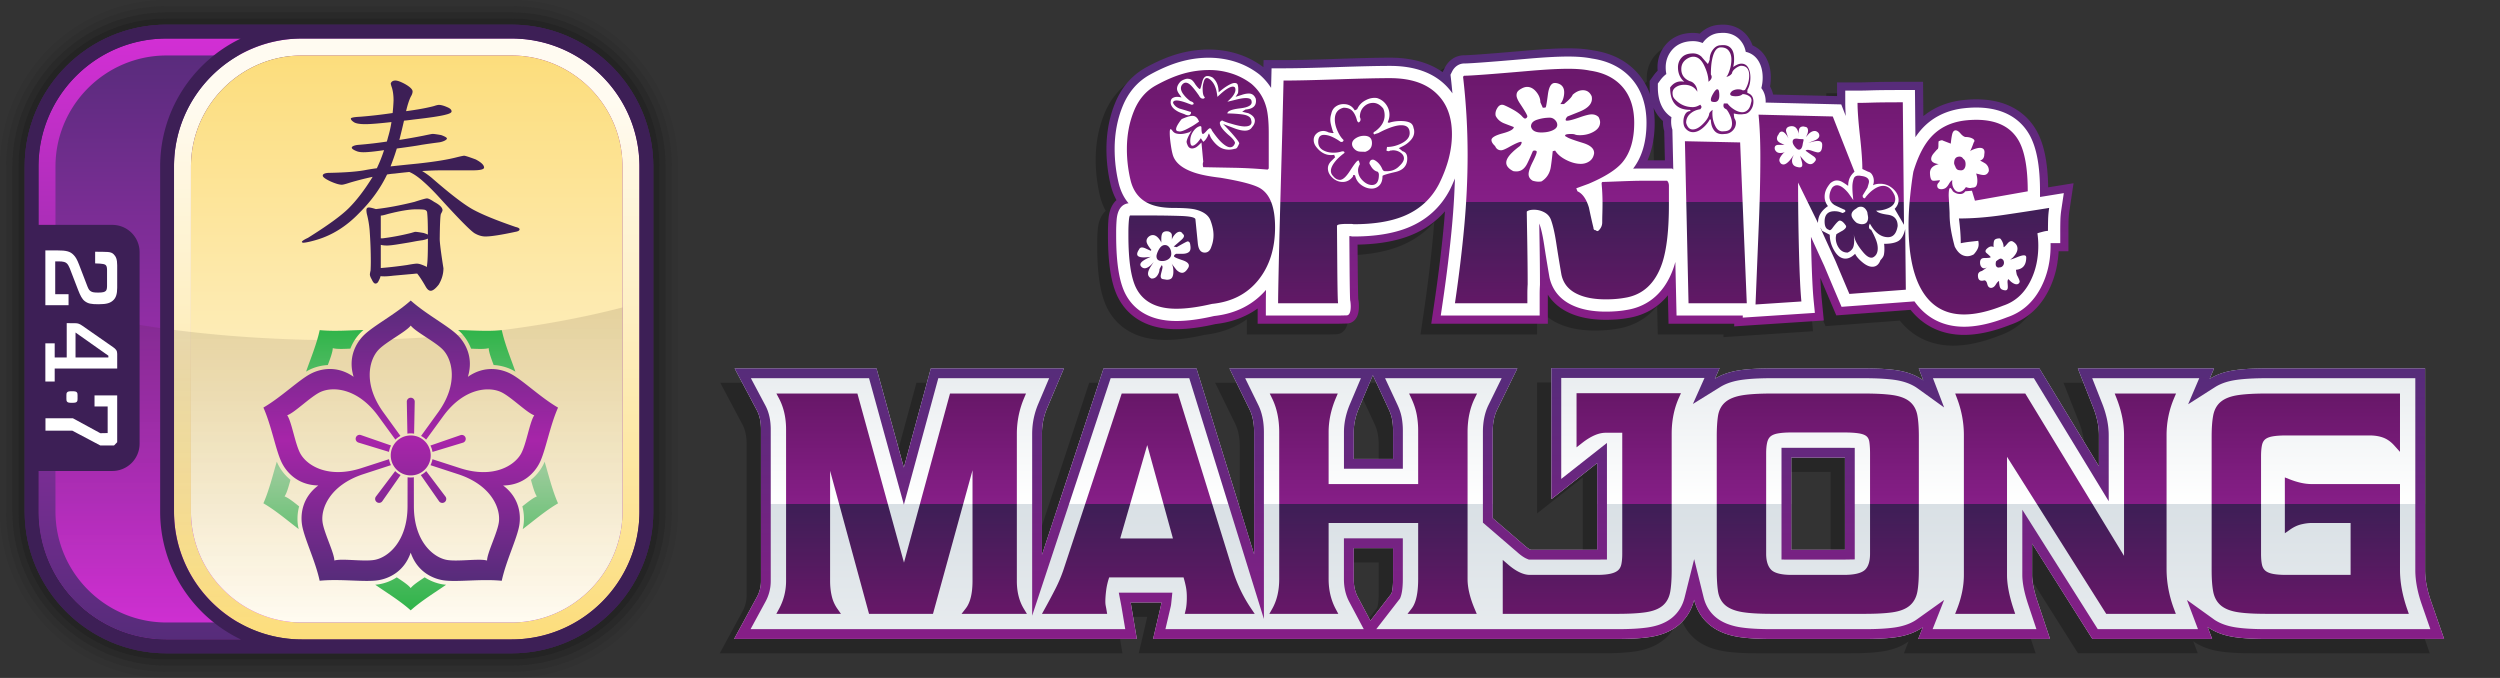 <svg xmlns="http://www.w3.org/2000/svg" width="590" height="160" viewBox="0 0 590 160" preserveAspectRatio="xMinYMin"><rect x="0" y="0" width="590" height="160" fill="#333333" stroke="none"/><defs><linearGradient id="a" x1="-59.35" y1="-12.634" x2="-107.856" y2="-145.903" gradientTransform="rotate(20 -453.44 464.294)" gradientUnits="userSpaceOnUse"><stop offset="0" stop-color="#d22fd4"/><stop offset="1" stop-color="#562c7a"/></linearGradient><linearGradient id="b" x1="1323.694" y1="-87.883" x2="1323.694" y2="-229.697" gradientTransform="translate(-1243.694 238.79)" gradientUnits="userSpaceOnUse"><stop offset="0" stop-color="#562c7a"/><stop offset="1" stop-color="#d22fd4"/></linearGradient><linearGradient id="c" x1="1339.682" y1="-87.883" x2="1339.682" y2="-229.697" gradientTransform="translate(-1243.694 238.79)" gradientUnits="userSpaceOnUse"><stop offset="0" stop-color="#fcdd7c"/><stop offset=".9" stop-color="#fffbf1"/></linearGradient><linearGradient id="d" x1="-45.699" y1="-21.868" x2="-91.465" y2="-147.611" gradientTransform="rotate(20 -453.44 464.294)" gradientUnits="userSpaceOnUse"><stop offset="0" stop-color="#fffbf1"/><stop offset="1" stop-color="#fcdd7c"/></linearGradient><linearGradient id="e" x1="1323.694" y1="-91.884" x2="1323.694" y2="-166.238" gradientTransform="translate(-1243.694 238.79)" gradientUnits="userSpaceOnUse"><stop offset="0" stop-color="#31180f" stop-opacity="0"/><stop offset="1" stop-color="#31180f" stop-opacity=".12"/></linearGradient><linearGradient id="f" x1="-188.523" y1="-461.936" x2="-188.523" y2="-528.108" gradientTransform="translate(285.456 599.036)" gradientUnits="userSpaceOnUse"><stop offset="0" stop-color="#562c7a"/><stop offset=".5" stop-color="#a725a9"/><stop offset="1" stop-color="#562c7a"/></linearGradient><linearGradient id="g" x1="79.504" y1="-151.182" x2="79.504" y2="-217.347" gradientTransform="translate(17.426 295.225)" gradientUnits="userSpaceOnUse"><stop offset="0" stop-color="#30b44a"/><stop offset=".497" stop-color="#99cb99"/><stop offset="1" stop-color="#30b44a"/></linearGradient><linearGradient id="h" x1="375.031" y1="86.872" x2="375.031" y2="150.794" gradientUnits="userSpaceOnUse"><stop offset="0" stop-color="#e8ecef"/><stop offset=".5" stop-color="#fff"/><stop offset=".5" stop-color="#d9e0e5"/><stop offset="1" stop-color="#e8ecef"/></linearGradient><linearGradient id="i" x1="375.031" y1="150.794" x2="375.031" y2="86.872" gradientUnits="userSpaceOnUse"><stop offset="0" stop-color="#861e87"/><stop offset="1" stop-color="#562c7a"/></linearGradient><linearGradient id="j" x1="375.846" y1="144.867" x2="375.846" y2="92.799" gradientUnits="userSpaceOnUse"><stop offset="0" stop-color="#671768"/><stop offset=".5" stop-color="#3d1f56"/><stop offset=".5" stop-color="#861e87"/><stop offset="1" stop-color="#671768"/></linearGradient><linearGradient id="k" x1="375.239" y1="18.469" x2="375.239" y2="73.795" gradientUnits="userSpaceOnUse"><stop offset="0" stop-color="#562c7a"/><stop offset="1" stop-color="#861e87"/></linearGradient><linearGradient id="l" x1="374.777" y1="12.803" x2="374.777" y2="75.044" gradientUnits="userSpaceOnUse"><stop offset="0" stop-color="#671768"/><stop offset=".56" stop-color="#861e87"/><stop offset=".56" stop-color="#3d1f56"/><stop offset="1" stop-color="#671768"/></linearGradient></defs><path d="M120.718 0H39.282C17.622 0 0 17.622 0 39.282v81.436C0 142.378 17.622 160 39.282 160h81.436c21.66 0 39.282-17.622 39.282-39.282V39.282C160 17.622 142.378 0 120.718 0Zm37.827 120.718c0 20.858-16.969 37.827-37.827 37.827H39.282c-20.858 0-37.827-16.969-37.827-37.827V39.282c0-20.858 16.969-37.827 37.827-37.827h81.436c20.858 0 37.827 16.969 37.827 37.827v81.436Z" opacity=".05"/><path d="M120.718 1.455H39.282c-20.858 0-37.827 16.969-37.827 37.827v81.436c0 20.858 16.969 37.827 37.827 37.827h81.436c20.858 0 37.827-16.969 37.827-37.827V39.282c0-20.858-16.969-37.827-37.827-37.827Zm36.372 119.263c0 20.056-16.317 36.372-36.372 36.372H39.282c-20.056 0-36.372-16.316-36.372-36.372V39.282C2.91 19.226 19.227 2.91 39.282 2.91h81.436c20.056 0 36.372 16.316 36.372 36.372v81.436Z" opacity=".1"/><path d="M120.718 2.91H39.282C19.226 2.91 2.91 19.226 2.91 39.282v81.436c0 20.056 16.317 36.372 36.372 36.372h81.436c20.056 0 36.372-16.316 36.372-36.372V39.282c0-20.056-16.317-36.372-36.372-36.372Zm34.917 117.808c0 19.253-15.664 34.917-34.917 34.917H39.282c-19.253 0-34.917-15.664-34.917-34.917V39.282c0-19.253 15.664-34.917 34.917-34.917h81.436c19.253 0 34.917 15.664 34.917 34.917v81.436Z" opacity=".2"/><path d="M120.718 4.365H39.282c-19.253 0-34.917 15.664-34.917 34.917v81.436c0 19.253 15.664 34.917 34.917 34.917h81.436c19.253 0 34.917-15.664 34.917-34.917V39.282c0-19.253-15.664-34.917-34.917-34.917Zm33.462 116.353c0 18.451-15.011 33.462-33.462 33.462H39.282c-18.451 0-33.462-15.011-33.462-33.462V39.282C5.82 20.831 20.831 5.82 39.282 5.82h81.436c18.451 0 33.462 15.011 33.462 33.462v81.436Z" opacity=".3"/><path d="m154.179 120.72.003-81.438c0-18.448-15.008-33.46-33.462-33.461l-81.438-.003C20.828 5.817 5.82 20.832 5.821 39.28l-.003 81.438c-.001 18.454 15.014 33.462 33.462 33.461l81.438.003c18.454.001 33.462-15.014 33.461-33.462Z" fill="#3d1f56"/><path d="m150.91 120.724.003-81.438c-.004-16.649-13.544-30.189-30.191-30.19l-81.438-.003C22.637 9.092 9.095 22.637 9.094 39.284l-.003 81.438c-.001 16.647 13.544 30.189 30.191 30.19l81.438.003c16.647.001 30.189-13.544 30.19-30.191Z" fill="url(#a)"/><path d="M120.718 9.093H39.282c-16.646 0-30.189 13.543-30.189 30.189v81.436c0 16.646 13.543 30.189 30.189 30.189h81.436c16.646 0 30.189-13.543 30.189-30.189V39.282c0-16.646-13.543-30.189-30.189-30.189Zm26.188 111.625c0 14.404-11.785 26.188-26.188 26.188H39.282a25.999 25.999 0 0 1-14.616-4.488 26.563 26.563 0 0 1-5.574-5.067 26.3 26.3 0 0 1-3.933-6.465 25.942 25.942 0 0 1-2.066-10.168V39.282c0-.9.046-1.79.136-2.668.808-7.897 5.164-14.785 11.436-19.032a26.157 26.157 0 0 1 9.355-3.953 26.007 26.007 0 0 1 5.261-.535h81.436c14.403 0 26.188 11.784 26.188 26.188v81.436Z" fill="url(#b)"/><path d="M120.718 9.093h-49.46c-16.646 0-30.189 13.543-30.189 30.189v81.436c0 16.646 13.543 30.189 30.189 30.189h49.46c16.646 0 30.189-13.543 30.189-30.189V39.282c0-16.646-13.543-30.189-30.189-30.189Zm26.188 111.625c0 14.404-11.785 26.188-26.188 26.188h-49.46a25.999 25.999 0 0 1-14.616-4.488 26.563 26.563 0 0 1-5.574-5.067 26.3 26.3 0 0 1-3.933-6.465 25.942 25.942 0 0 1-2.066-10.168V39.282c0-.9.046-1.79.136-2.668.808-7.897 5.164-14.785 11.436-19.032a26.157 26.157 0 0 1 9.355-3.953 26.007 26.007 0 0 1 5.261-.535h49.46c14.403 0 26.188 11.784 26.188 26.188v81.436Z" fill="url(#c)"/><path d="M120.718 13.094h-49.46a26.01 26.01 0 0 0-14.616 4.488c-6.272 4.246-10.628 11.134-11.436 19.032-.09.878-.136 1.767-.136 2.668v81.436c0 3.601.737 7.038 2.066 10.168a26.27 26.27 0 0 0 3.933 6.465 26.553 26.553 0 0 0 5.574 5.067 25.994 25.994 0 0 0 14.616 4.488h49.46c14.403 0 26.188-11.784 26.188-26.188V39.282c0-14.404-11.785-26.188-26.188-26.188Z" fill="url(#d)"/><path d="M80.001 80.275c-25.106 0-48.27-2.874-66.907-7.722v48.166c0 3.601.737 7.038 2.066 10.168a26.3 26.3 0 0 0 3.933 6.465 26.538 26.538 0 0 0 5.573 5.066 25.994 25.994 0 0 0 14.616 4.488h81.436c14.403 0 26.188-11.784 26.188-26.188V72.553c-18.637 4.848-41.8 7.722-66.905 7.722Z" fill="url(#e)"/><path d="M120.718 5.82H39.282C20.831 5.82 5.82 20.831 5.82 39.282v81.436c0 18.451 15.011 33.462 33.462 33.462h81.436c18.451 0 33.462-15.011 33.462-33.462V39.282c0-18.451-15.011-33.462-33.462-33.462ZM39.282 150.907c-16.646 0-30.189-13.543-30.189-30.189v-9.568h17.418a6.436 6.436 0 0 0 6.434-6.434V59.508a6.434 6.434 0 0 0-6.434-6.435H9.093V39.282c0-16.646 13.543-30.189 30.189-30.189h17.551c-11.25 5.397-19.037 16.9-19.037 30.189v81.436c0 13.289 7.787 24.791 19.037 30.189H39.282Zm111.625-30.189c0 16.646-13.543 30.189-30.189 30.189h-49.46c-16.646 0-30.189-13.543-30.189-30.189V39.282c0-16.646 13.543-30.189 30.189-30.189h49.46c16.646 0 30.189 13.543 30.189 30.189v81.436Z" fill="#3d1f56"/><path d="M19.981 71.051c-.605-.452-1.039-1.325-1.551-2.625l-1.961-5.094c-.146-.374-.41-.874-.65-1.123-.342-.348-.799-.526-2.088-.526h-.701v7.744h3.148v2.595h-5.474V59.089h2.664c2.423 0 3.223.273 4.019 1.098.466.474.8 1.048 1.262 2.247l1.988 5.169c.293.772.532.973.77 1.122.319.2.583.326 1.751.326 1.11 0 1.571-.147 1.811-.402.147-.144.293-.448.293-1.096v-3.845c0-.749-.146-.973-.315-1.147-.167-.177-.505-.351-2.493-.399v-2.751c2.834.054 3.689-.108 4.394.616.508.523.811 1.132.811 2.582v5.294c0 1.526-.314 2.325-.844 2.873-.707.725-1.575 1.024-3.537 1.024-1.844 0-2.499-.149-3.297-.747Zm7.678 12.445v3.472h-14.75v3.07h-2.206v-9.013h2.206v3.345h2.837v-8.107l2.006.015c.631 0 1.038.149 1.649.574l7.244 5.046c.725.499 1.014.874 1.014 1.598Zm-2.083.447-7.75-5.467v5.893h7.75v-.427Zm-9.734 8.651c-.137.147-.17.303-.17.625v.958c0 .321.033.478.17.625.161.186.375.264 1.147.264.77 0 .981-.078 1.147-.264.131-.147.167-.303.167-.625v-.958c0-.321-.036-.478-.167-.625-.167-.186-.377-.264-1.147-.264-.772 0-.987.078-1.147.264Zm-5.111 9.05 6.333-.006 6.614 3.496h3.231l.748-.769V93.311h-5.35v2.622h3.1v6.269l-1.729.033-6.484-3.529-6.464.006v2.932Z" fill="#fff"/><path d="M120.48 88.186c-2.11-1.088-6.039-2.072-10.054.74-.004.004-.011.011-.016.014l.011-.024c1.435-4.688-.716-8.119-2.403-9.791-2.284-2.262-7.45-4.941-11.082-8.197-3.633 3.256-8.798 5.935-11.082 8.197-1.687 1.671-3.838 5.103-2.403 9.791l.008.019c-.005-.005-.015-.015-.021-.018-4.014-2.813-7.943-1.828-10.053-.74-2.858 1.474-7.002 5.559-11.221 8.007 1.974 4.462 2.925 10.201 4.371 13.073 1.068 2.122 3.667 5.228 8.569 5.311l.021-.002-.024.015c-3.916 2.949-4.193 6.989-3.811 9.333.519 3.173 3.123 8.376 4.148 13.145 4.853-.498 10.605.371 13.784-.118 2.347-.36 6.104-1.872 7.699-6.507l.004-.021.006.027c1.595 4.636 5.352 6.148 7.698 6.508 3.178.487 8.932-.382 13.784.118 1.025-4.77 3.629-9.973 4.148-13.145.383-2.345.106-6.385-3.811-9.333l-.018-.011.027.002c4.902-.085 7.501-3.19 8.569-5.31 1.445-2.872 2.397-8.613 4.371-13.074-4.22-2.448-8.364-6.533-11.221-8.007Zm5.607 9.831c-1.071 1.527-1.868 6.817-3.116 9.054-1.596 2.858-6.563 5.906-14.304 3.443l-6.611-2.138a5.15 5.15 0 0 1-.46 1.407l6.601 2.155c7.71 2.557 9.939 7.942 9.549 11.193-.305 2.545-2.769 7.292-2.801 9.157-1.783-.547-7.06.33-9.574-.166-3.212-.633-7.646-4.417-7.695-12.54l-.01-6.948a5.174 5.174 0 0 1-.731.057c-.254 0-.503-.024-.747-.059l-.01 6.943c-.05 8.123-4.483 11.907-7.694 12.541-2.515.496-7.792-.38-9.575.166-.031-1.866-2.495-6.613-2.8-9.157-.39-3.25 1.839-8.636 9.548-11.193l6.607-2.157a5.193 5.193 0 0 1-.458-1.407l-6.606 2.136c-7.741 2.463-12.709-.585-14.304-3.443-1.249-2.238-2.046-7.527-3.117-9.054 1.764-.607 5.518-4.417 7.844-5.494 2.971-1.375 8.782-.92 13.596 5.622l4.093 5.615a5.247 5.247 0 0 1 1.196-.869l-4.072-5.622c-4.735-6.6-3.372-12.268-1.146-14.668 1.743-1.88 6.527-4.272 7.648-5.762 1.122 1.49 5.906 3.883 7.648 5.762 2.225 2.4 3.588 8.068-1.146 14.668l-4.073 5.624c.439.233.84.527 1.194.871l4.088-5.608c4.815-6.543 10.626-6.999 13.596-5.623 2.327 1.077 6.08 4.888 7.844 5.494Zm-24.437 9.465c0 2.609-2.111 4.72-4.714 4.72s-4.723-2.111-4.723-4.72c0-2.602 2.113-4.715 4.723-4.715s4.714 2.113 4.714 4.715Zm-4.714-5.204c-.268 0-.531.027-.79.067l-.139-7.547a.933.933 0 1 1 1.868 0l-.146 7.547a5.194 5.194 0 0 0-.793-.067Zm-4.955 3.594a5.215 5.215 0 0 0-.181.771l-7.22-2.2a.933.933 0 1 1 .576-1.776l7.134 2.47a5.123 5.123 0 0 0-.309.734Zm1.887 5.822c.217.158.445.29.678.41l-4.323 6.188a.933.933 0 0 1-1.305.205.932.932 0 0 1-.206-1.304l4.554-6.021c.186.186.383.363.602.521Zm6.12.005c.217-.159.413-.334.6-.519l4.549 6.024a.935.935 0 0 1-1.513 1.099l-4.318-6.192c.233-.12.463-.252.681-.412Zm1.897-5.819a5.446 5.446 0 0 0-.308-.731l7.133-2.465a.935.935 0 0 1 .578 1.778l-7.223 2.193a5.232 5.232 0 0 0-.18-.775Z" fill="url(#f)"/><path d="M72.939 87.309a11.3 11.3 0 0 0-.704.399c1.008-2.918 2.496-6.465 3.213-9.802 3.398.35 7.235.03 10.323-.027-.215.186-.42.371-.604.554a11.155 11.155 0 0 0-2.481 3.843c-1.721.081-3.318.136-4.151-.119-.015.873-.564 2.381-1.174 3.996-2.097.1-3.726.797-4.422 1.157Zm-2.343 32.196c-1.348-1.079-2.612-2.067-3.439-2.351.501-.714.942-2.25 1.397-3.912a11.152 11.152 0 0 1-2.888-3.547 11.878 11.878 0 0 1-.339-.745c-.9 2.955-1.781 6.703-3.165 9.827 2.952 1.712 5.865 4.224 8.328 6.084-.064-.273-.121-.54-.161-.793-.126-.773-.286-2.536.267-4.563Zm29.63 16.741c-1.444.949-2.774 1.846-3.3 2.543-.523-.696-1.849-1.591-3.288-2.536a11.15 11.15 0 0 1-4.267 1.651c-.255.04-.53.068-.814.092 2.532 1.769 5.824 3.765 8.368 6.046 2.541-2.278 5.83-4.273 8.361-6.04-.28-.023-.552-.053-.805-.092-.775-.118-2.501-.512-4.256-1.664Zm25.077-23.007c.456 1.667.898 3.208 1.4 3.924-.824.284-2.085 1.269-3.429 2.345.547 2.027.379 3.793.251 4.568-.042.255-.1.525-.164.802 2.465-1.861 5.382-4.376 8.336-6.089-1.381-3.122-2.262-6.866-3.161-9.819-.109.259-.221.509-.336.736-.352.7-1.259 2.221-2.898 3.534ZM111.171 82.28c1.726.081 3.33.137 4.166-.12.015.872.56 2.375 1.169 3.986 2.097.107 3.725.811 4.422 1.172.23.119.468.257.712.404-1.009-2.918-2.498-6.47-3.216-9.81-3.395.349-7.228.03-10.315-.027.214.183.415.367.597.547.557.552 1.722 1.883 2.465 3.849Z" fill="url(#g)"/><path d="M103.558 24.753c.546 0 1.259.202 2.137.603.583.258.875.568.875.934 0 .29-.457.548-1.368.766-1.168.327-3.687.713-7.558 1.149-.803.109-1.57.2-2.299.274a170.62 170.62 0 0 1-1.097 4.546c1.862-.29 3.724-.62 5.587-.985 1.386-.293 2.136-.439 2.245-.439.33 0 1.003.093 2.025.274.913.33 1.371.604 1.371.822s-.567.658-1.698.876c-1.681.218-3.105.421-4.272.602-.913.183-2.866.474-5.859.875a56.07 56.07 0 0 1-1.48 4.219c2.045-.219 4.163-.439 6.353-.657 4.09-.44 7.231-.95 9.421-1.535.91-.217 1.442-.327 1.588-.327.255 0 1.17.295 2.738.875 1.315.695 1.972 1.332 1.972 1.918 0 .436-.913.656-2.74.656h-7.282c-1.317 0-2.849.054-4.602.166.695.402 1.442.931 2.248 1.588 4.27 3.724 7.464 6.188 9.583 7.393 2.154 1.205 5.567 2.612 10.242 4.216.62.147.931.33.931.549 0 .292-.328.494-.986.602-3.395.731-5.752 1.096-7.066 1.096-.84 0-1.697-.256-2.575-.766-.985-.622-3.706-3.379-8.16-8.271-1.386-1.533-2.682-2.83-3.886-3.89-1.208-1.094-2.321-1.862-3.344-2.298-1.094.109-2.264.234-3.504.383-.585.037-1.17.109-1.754.218-1.569 3.286-3.775 6.334-6.626 9.146-2.956 3.068-6.262 5.147-9.912 6.244-1.352.402-2.392.641-3.123.711-.293 0-.439-.071-.439-.218s.474-.494 1.426-.932c4.671-2.921 7.885-5.256 9.638-7.01 1.9-1.897 3.778-4.362 5.64-7.393-1.716.367-3.503.82-5.365 1.368-.988.33-1.626.495-1.918.495-.585 0-1.463-.256-2.629-.769-1.24-.582-1.862-1.04-1.862-1.369 0-.365.417-.585 1.258-.655 4.089-.075 7.103-.311 9.04-.714a48.515 48.515 0 0 1 2.463-.381 33.453 33.453 0 0 0 1.698-4.273c-2.229.329-3.836.493-4.821.493-.731 0-1.295-.09-1.697-.275-.729-.289-1.094-.564-1.094-.822s.566-.583 1.697-.656a95.182 95.182 0 0 0 6.572-.766c.108-.329.199-.658.274-.985a25.85 25.85 0 0 0 .82-3.616c-2.921.329-4.965.494-6.134.494-1.315 0-2.209-.146-2.682-.439-.514-.329-.767-.619-.767-.876 0-.216.729-.364 2.19-.437 2.372-.181 4.93-.474 7.668-.876.109-.985.18-1.972.219-2.958 0-1.168-.131-2.17-.383-3.011-.183-.514-.275-.859-.275-1.041.183-.439.548-.657 1.094-.657.511 0 1.296.293 2.357.875 1.131.66 1.697 1.226 1.697 1.7 0 .365-.147.785-.439 1.259-.401.84-.766 1.971-1.096 3.395 2.74-.365 4.932-.767 6.574-1.204.548-.186.929-.277 1.149-.277ZM87.073 48.961c.256 0 .803.128 1.642.383 2.666-.292 5.697-.856 9.091-1.698 1.681-.548 2.665-.822 2.959-.822.327 0 .893.274 1.695.822 1.315.695 1.974 1.354 1.974 1.972 0 .147-.13.439-.383.876-.147.436-.237 2.391-.276 5.86 0 .952.293 3.267.878 6.955 0 1.315-.365 2.591-1.097 3.834-.764.984-1.405 1.48-1.916 1.48-.401 0-.787-.311-1.149-.932-.767-1.351-1.443-2.392-2.027-3.123-.256 0-.513.021-.769.056l-4.873.437c-.915.111-1.605.164-2.081.164-.364 0-.676-.018-.931-.053a4.37 4.37 0 0 1-.438 1.096c-.183.437-.439.655-.77.655-.289 0-.582-.328-.873-.984-.293-.513-.436-.897-.436-1.153 0-.183.053-.491.162-.929.035-.729.055-1.423.055-2.081 0-2.373-.091-4.837-.274-7.393a23.099 23.099 0 0 0-.657-3.889 4.783 4.783 0 0 1-.108-.876c0-.437.2-.657.601-.657Zm2.793 7.286h.439a56.375 56.375 0 0 0 6.681-1.259c.62-.184.949-.276.984-.276.332 0 1.005.091 2.028.276.437.144.767.274.982.381 0-2.41-.05-4.107-.162-5.094 0-.51-.327-.785-.985-.819-.329-.035-.876-.056-1.644-.056-1.533 0-3.741.365-6.625 1.094-.841.256-1.407.384-1.698.384v5.368Zm0 7.01a95.91 95.91 0 0 0 6.188-.711c1.205-.221 1.991-.33 2.357-.33.473 0 1.204.237 2.189.71.035.038.072.075.11.112.035-.112.056-.239.056-.384.144-.803.215-2.612.215-5.422V56.3c-.289.149-.71.275-1.256.386-.803.109-1.479.219-2.028.327-.511.109-1.807.328-3.889.658-1.13.181-1.953.271-2.464.271-.583 0-1.075-.05-1.477-.162v5.478Z" fill="#3d1f56"/><g data-name="mahjong"><path d="m573.427 154.18-1.563-4.498-1.172-3.374-.363-1.046a28.28 28.28 0 0 1-.845-2.901c-.362-1.563-.545-3.04-.545-4.415V90.331h-37.321c-.565 0-1.114.005-1.643.014a73.64 73.64 0 0 0-1.495.041c-.847.032-1.642.079-2.379.14-.738.061-1.419.137-2.037.226-.983.143-1.879.338-2.717.592a15.41 15.41 0 0 0-.819.274c-.208.076-.409.163-.611.248-.082.035-.168.065-.248.101-.563.251-1.099.542-1.599.86l1.066-2.498h-32.155l.911 2.314.911 2.314 1.366 3.471.424 1.076a20.984 20.984 0 0 1 .845 2.605 17.363 17.363 0 0 1 .438 2.431c.055.52.082 1.032.082 1.531v7.356l-6.045-9.936-6.045-9.936-.23-.378-.281-.461-.461-.759-.99-1.627h-28.475l1.081 2.833a12 12 0 0 0-1.861-1.086 14.085 14.085 0 0 0-2.709-.964 18.362 18.362 0 0 0-1.839-.36 31.897 31.897 0 0 0-1.237-.15c-.144-.015-.283-.031-.431-.045l-.085-.007a48.905 48.905 0 0 0-2.171-.144 65.97 65.97 0 0 0-1.259-.046c-.433-.012-.88-.02-1.34-.026h-.006a98.095 98.095 0 0 0-1.099-.006h-21.649a85.053 85.053 0 0 0-3.284.061c-.685.028-1.342.065-1.952.112a33.074 33.074 0 0 0-1.784.178l-.104.015c-.253.033-.501.067-.734.104-.142.023-.277.051-.417.076-.165.03-.334.057-.493.09a17.38 17.38 0 0 0-1.778.464c-.297.096-.591.2-.872.31-.753.295-1.449.651-2.095 1.052l1.129-2.534h-39.69v30.913l5.482-4.316 4.111-3.237 1.195-.94v20.456h-15.67a3.667 3.667 0 0 1-.683-.391 10.324 10.324 0 0 1-.76-.593l-1.301-1.12-4.197-3.612-2.04-1.756v-20.298c0-1.051.091-2.027.271-2.923.045-.224.096-.443.152-.657a9.517 9.517 0 0 1 .655-1.783l.333-.679.223-.455.721-1.469 1.074-2.19 1.801-3.67.593-1.208h-67.946l2.391 4.878 1.793 3.658.556 1.134c.131.268.248.553.356.846.029.078.06.154.087.233.421 1.24.634 2.682.634 4.286V134.2l-4.954-15.983-7.179-23.162-.172-.554-.554-1.788-.564-1.82-.175-.564h-21.931l-.768 2.324-.576 1.743-.179.54-13.015 39.385v-28.534a15.761 15.761 0 0 1 .518-4.009c.123-.468.259-.933.425-1.387.089-.244.186-.49.288-.73l.464-1.094.748-1.765.748-1.765 1.994-4.708h-31.416l-.679 2.498-.42 1.543-.09.33-.158.581-5.02 18.448-1.843-6.69-3.245-11.778-.16-.579-.514-1.865-.685-2.487H169.98l2.643 4.976 1.982 3.732.615 1.157a7.092 7.092 0 0 1 .541 1.332c.071.234.137.473.191.723.082.379.143.776.184 1.189a12.724 12.724 0 0 1 .061 1.291v35.753a7.82 7.82 0 0 1-.949 3.777l-.632 1.163-2.038 3.752-1.359 2.502-1.359 2.502h95.041l-.275-1.643-.386-2.304-.267-1.594-.229-1.365-.077-.459-.077-.458a45.233 45.233 0 0 0-.101-.573l-.039-.208h7.271l-.016.139c-.018.144-.034.214-.035.22l-.113.484-.113.484-.73 3.119-.973 4.158h109.464c1.569 0 2.973-.035 4.227-.105a45.137 45.137 0 0 0 1.772-.132 31.996 31.996 0 0 0 1.563-.186 18.622 18.622 0 0 0 2.076-.419 14.102 14.102 0 0 0 1.337-.419 12.944 12.944 0 0 0 1.929-.886 11.366 11.366 0 0 0 1.639-1.127c.482-.399.923-.836 1.324-1.306.153-.179.302-.363.443-.552.206-.277.396-.567.576-.864.266-.439.507-.898.715-1.38.255-.592.46-1.218.622-1.866.247.998.615 1.93 1.087 2.791.443.809.982 1.551 1.611 2.217.297.314.606.616.943.895.493.409 1.041.786 1.626 1.119.533.303 1.108.576 1.709.811.095.037.197.069.294.105.369.135.751.259 1.147.37.672.189 1.378.347 2.119.465.49.078 1.023.147 1.598.206.575.059 1.191.108 1.847.147 1.313.079 2.787.118 4.413.118h21.649c.767 0 1.502-.008 2.184-.024a60.036 60.036 0 0 0 2.977-.136 37.853 37.853 0 0 0 2.471-.263 16.645 16.645 0 0 0 3.574-.909c.651-.25 1.263-.541 1.832-.872.156-.091.301-.194.451-.292s.306-.189.451-.292l-1.099 2.787h31.106l-1.49-4.46-1.117-3.345-.346-1.037a34.466 34.466 0 0 1-.352-1.12c-.604-2.025-.923-3.789-.923-5.145v-7.404l7.503 11.878 4.74 7.503.09.142.142.225.748 1.183.63.997.367.581h28.267l-1.076-2.851c.105.075.206.158.313.23.486.324 1.012.614 1.566.875.323.152.652.297.994.426.14.053.288.099.432.148.432.148.877.285 1.338.399.576.142 1.186.261 1.814.352a30.505 30.505 0 0 0 1.852.213 56.055 56.055 0 0 0 2.547.155h.022a85.93 85.93 0 0 0 3.136.054h41.809Zm-253.757-4.975-.688-1.295-1.295-2.437-.307-.578-.307-.578a8.042 8.042 0 0 1-.717-1.918 9.043 9.043 0 0 1-.224-1.454 11.09 11.09 0 0 1-.036-.882v-7.32h9.278v7.32c0 .969-.055 1.694-.124 2.224l-.007.053a7.81 7.81 0 0 1-.06.381 5.505 5.505 0 0 1-.125.551 2.53 2.53 0 0 1-.069.209l-.885 1.143-3.173 4.096-.901 1.163-.36-.678Zm.931-57.282 1.503 3.225 1.684 3.613.522 1.12c.11.235.211.469.302.696.087.218.166.434.235.643.127.384.223.75.285 1.087.039.214.075.44.105.666.091.665.137 1.328.137 1.971v6.754h-9.278v-6.331c0-.928.103-1.871.309-2.824.103-.476.231-.955.385-1.435.154-.48.333-.962.537-1.444l.463-1.095 1.494-3.53 1.318-3.114Zm98.809 19.452h12.608v21.758l-.268.002h-12.397v-21.761h.057Z" fill-opacity=".25"/><path d="m575.251 146.295-1.172-3.374-.363-1.046c-.922-2.654-1.39-5.116-1.39-7.317V86.942h-37.321a84.83 84.83 0 0 0-3.138.055c-1.693.064-3.179.188-4.416.367-1.311.19-2.467.474-3.536.867-.292.107-.582.225-.859.349-.563.251-1.099.542-1.599.861l1.066-2.498h-32.154l1.822 4.628 1.366 3.471.424 1.076c.461 1.171.81 2.332 1.038 3.452.217 1.068.328 2.117.328 3.115v7.356l-12.09-19.872-.23-.378-.742-1.22-.99-1.627H452.82l1.081 2.833c-1.706-1.228-3.855-2.039-6.409-2.41a31.728 31.728 0 0 0-1.669-.194 61.373 61.373 0 0 0-4.855-.222 99.182 99.182 0 0 0-1.105-.006h-21.649a85.053 85.053 0 0 0-3.285.061c-.685.028-1.342.065-1.952.112a37.9 37.9 0 0 0-1.784.178c-.292.037-.572.077-.839.119-.31.049-.615.105-.91.166-.617.128-1.215.284-1.778.464-.297.096-.591.2-.872.31-.753.295-1.449.651-2.095 1.052l1.129-2.534h-39.691v30.913l5.482-4.316 4.111-3.237 1.195-.94v20.456h-15.67c-.171-.069-.649-.302-1.443-.985l-1.301-1.12-4.197-3.612-2.04-1.756v-20.298c0-2.101.363-3.906 1.078-5.363l.557-1.134 1.795-3.659 2.394-4.879h-67.946l2.391 4.878 1.793 3.658.556 1.134c.166.339.315.702.443 1.079.421 1.24.634 2.682.634 4.286v28.836l-12.133-39.145-.172-.554-.554-1.788-.739-2.384H260.44l-.768 2.324-.576 1.743-.179.54-13.015 39.386v-28.535a15.574 15.574 0 0 1 1.232-6.126l.464-1.094 1.496-3.531 1.994-4.708h-31.416l-.679 2.498-.51 1.873-.158.581-5.02 18.448-5.088-18.469-.16-.579-.514-1.865-.685-2.487h-33.49l2.643 4.976 1.982 3.732.615 1.157c.649 1.222.978 2.748.978 4.537v35.753a7.82 7.82 0 0 1-.949 3.777l-.632 1.163-2.038 3.752-2.717 5.003h95.041l-.661-3.946-.496-2.96-.077-.459-.077-.458a45.233 45.233 0 0 0-.101-.573l-.039-.208h7.271c-.025.242-.05.35-.052.359l-.226.967-.73 3.119-.973 4.158h109.464c3.139 0 5.613-.138 7.562-.423a17.97 17.97 0 0 0 2.716-.602 13.326 13.326 0 0 0 2.627-1.122 11.366 11.366 0 0 0 1.639-1.127 10.846 10.846 0 0 0 3.057-4.103c.255-.592.46-1.218.622-1.866.587 2.377 1.829 4.403 3.641 5.903.493.409 1.041.786 1.626 1.119.533.303 1.108.576 1.709.811 1.069.418 2.267.734 3.56.939 1.961.313 4.606.471 7.858.471h21.649c.767 0 1.502-.008 2.184-.024 2.17-.05 3.953-.181 5.449-.399 2.068-.3 3.888-.9 5.406-1.781.312-.181.613-.377.902-.584l-1.099 2.787h31.106l-1.49-4.46-1.117-3.345-.346-1.037c-.834-2.498-1.275-4.664-1.275-6.265v-7.404l12.243 19.382.232.367.748 1.183.997 1.578h28.266l-1.076-2.851c.105.075.206.158.313.23.77.513 1.631.951 2.56 1.301.559.211 1.155.395 1.77.547.576.142 1.186.261 1.814.352.76.111 1.611.201 2.527.267.585.042 1.215.076 1.873.101.956.036 2.019.054 3.158.054h41.809l-1.563-4.498Zm-139.846-38.306v21.758l-.268.002H422.74v-21.761h12.665ZM323.988 88.536l1.503 3.225 1.684 3.613.522 1.12c.11.235.211.469.302.696.087.218.166.434.235.643.127.384.223.75.285 1.087.039.214.075.44.105.666.091.665.137 1.328.137 1.971v6.754h-9.278v-6.331c0-1.856.414-3.775 1.231-5.704l.463-1.095 1.494-3.53 1.318-3.114Zm-.931 57.282-1.983-3.732-.615-1.157a8.042 8.042 0 0 1-.717-1.918 9.043 9.043 0 0 1-.111-.54 10.583 10.583 0 0 1-.148-1.796v-7.32h9.278v7.32c0 2.251-.295 3.187-.384 3.419l-.885 1.143-3.173 4.096-.901 1.163-.36-.678Z" fill="url(#h)"/><path d="m402.267 89.184-2.741 6.152 6.391-3.965a10.54 10.54 0 0 1 1.718-.863c.237-.093.485-.181.737-.262a14.905 14.905 0 0 1 1.54-.402c.26-.054.531-.103.804-.147.244-.039.499-.075.767-.109a34.146 34.146 0 0 1 1.67-.167c.582-.045 1.21-.081 1.868-.107a75.69 75.69 0 0 1 3.192-.059h21.649c.369 0 .729.002 1.079.006 1.777.02 3.348.092 4.67.213a30.47 30.47 0 0 1 1.548.18c2.173.315 3.987.988 5.391 1.999l6.259 4.504-2.633-6.901h23.819l.314.516.742 1.22.23.378 12.09 19.872 4.286 7.045v-15.602c0-1.153-.126-2.356-.374-3.576a23.078 23.078 0 0 0-1.152-3.838l-.424-1.076-1.367-3.471-.578-1.469h25.26l-2.625 6.15 6.3-4.014c.415-.265.852-.5 1.299-.699.23-.103.471-.2.714-.29.917-.337 1.922-.582 3.07-.748 1.157-.167 2.561-.283 4.173-.345a80.093 80.093 0 0 1 3.051-.054h35.01v45.304c0 2.459.511 5.176 1.518 8.075l.363 1.046 1.172 3.374.496 1.428h-38.559c-1.11 0-2.143-.018-3.071-.053a51.264 51.264 0 0 1-1.794-.097 33.003 33.003 0 0 1-2.361-.249 16.757 16.757 0 0 1-1.592-.308 13.444 13.444 0 0 1-1.508-.465 10.374 10.374 0 0 1-2.091-1.06l-.079-.059c-.057-.043-.113-.086-.171-.127l-6.21-4.459 2.595 6.876h-23.649l-.317-.501-.748-1.183-.232-.367-12.243-19.382-4.266-6.753v15.391c0 1.873.469 4.227 1.394 6.997l.346 1.037 1.117 3.345.473 1.416h-24.501l2.717-6.892-6.356 4.535a9.407 9.407 0 0 1-.72.467c-1.262.733-2.802 1.235-4.579 1.493-1.402.204-3.093.327-5.169.375-.664.015-1.381.023-2.131.023h-21.649c-3.131 0-5.652-.149-7.496-.443a14.963 14.963 0 0 1-3.082-.809 10.88 10.88 0 0 1-1.408-.667 8.928 8.928 0 0 1-1.294-.89c-1.431-1.185-2.397-2.758-2.871-4.677l-2.233-9.042-2.253 9.037a9.875 9.875 0 0 1-.502 1.511 8.566 8.566 0 0 1-3.714 4.134 10.97 10.97 0 0 1-2.171.925c-.719.222-1.514.398-2.366.522-1.838.268-4.202.399-7.228.399h-56.792l.442-.571.901-1.163 3.173-4.096.885-1.143.208-.268.122-.317c.246-.638.538-1.893.538-4.249v-9.631h-13.901v9.631c0 .757.061 1.494.183 2.191.04.228.086.456.139.678.207.872.518 1.703.925 2.469l.615 1.157 1.983 3.732.36.678.479.902h-46.81l.309-1.32.73-3.119.222-.95c.028-.117.069-.328.104-.666l.263-2.548h-12.63l.527 2.747.037.194c.034.184.066.362.094.533l.077.458.077.459.496 2.96.21 1.253h-88.425l.863-1.589 2.038-3.752.632-1.163a10.12 10.12 0 0 0 1.229-4.88v-35.753c0-2.171-.42-4.062-1.248-5.621l-.614-1.157-1.982-3.732-.839-1.58h27.884l.218.79.514 1.865.16.579 5.088 18.469 2.242 8.139 2.217-8.146 5.02-18.448.158-.581.51-1.873.216-.793h26.16l-.633 1.495-1.496 3.531-.464 1.095a17.897 17.897 0 0 0-1.391 6.107c-.015.303-.023.612-.023.918v42.896l4.506-13.636 13.015-39.385.179-.54.576-1.743.244-.738h18.557l.235.757.554 1.788.172.554 12.133 39.145 4.519 14.581v-44.101c0-1.858-.255-3.55-.757-5.029-.16-.47-.347-.926-.557-1.354l-.556-1.134-1.793-3.658-.759-1.549h27.316l-.632 1.494-1.494 3.53-.463 1.094c-.938 2.216-1.413 4.438-1.413 6.605v8.643h13.901v-9.065a16.94 16.94 0 0 0-.28-3.052 10.45 10.45 0 0 0-.364-1.398 14.426 14.426 0 0 0-.636-1.588l-.522-1.12-1.684-3.613-.713-1.53h27.514l-.76 1.549-1.795 3.659-.557 1.134c-.872 1.777-1.314 3.924-1.314 6.381v21.358l.804.692 2.04 1.756 4.197 3.612 1.301 1.12c.777.668 1.478 1.131 2.086 1.376l.416.168h16.132l2.299-.013v-27.517l-3.741 2.945-1.195.94-4.111 3.237-1.741 1.37v-23.84h33.819m20.528 42.877h12.34c.104 0 .207 0 .307-.003l2.273-.038v-26.326l-2.295-.016h-.284l-12.34-.001h-2.368v26.377l2.305.007h.064m-16.971-45.189h-39.691v30.913l5.482-4.316 4.111-3.237 1.195-.94v20.456h-15.67c-.171-.069-.649-.302-1.443-.985l-1.301-1.12-4.197-3.612-2.04-1.756v-20.298c0-2.102.363-3.906 1.078-5.363l.557-1.134 1.795-3.659 2.394-4.879h-67.946l2.391 4.878 1.793 3.658.556 1.134c.166.339.315.702.443 1.079.421 1.24.634 2.682.634 4.286v28.836l-12.133-39.145-.172-.554-.554-1.788-.739-2.384H260.44l-.768 2.324-.576 1.743-.179.54-13.015 39.386V102.4a15.605 15.605 0 0 1 1.231-6.126l.464-1.094 1.496-3.531 1.994-4.708h-31.416l-.679 2.498-.51 1.873-.158.581-5.02 18.448-5.088-18.469-.16-.579-.514-1.865-.685-2.487h-33.49l2.643 4.976 1.982 3.732.614 1.157c.649 1.222.978 2.748.978 4.537v35.753a7.82 7.82 0 0 1-.949 3.777l-.632 1.163-2.038 3.752-2.717 5.003h95.041l-.661-3.946-.496-2.96-.077-.459-.077-.458a45.233 45.233 0 0 0-.101-.573l-.039-.208h7.271c-.025.242-.05.35-.052.359l-.226.967-.73 3.119-.973 4.158h109.464c3.139 0 5.613-.138 7.562-.423a18.094 18.094 0 0 0 2.716-.601 13.326 13.326 0 0 0 2.627-1.122 11.366 11.366 0 0 0 1.639-1.127 10.846 10.846 0 0 0 3.057-4.103c.255-.592.46-1.218.622-1.866.587 2.377 1.829 4.403 3.641 5.903.493.409 1.041.786 1.626 1.119.533.303 1.108.576 1.709.811 1.069.418 2.267.734 3.56.939 1.961.313 4.606.471 7.858.471h21.649c.767 0 1.502-.008 2.184-.024 2.17-.05 3.953-.181 5.449-.399 2.068-.3 3.888-.9 5.406-1.781.312-.181.613-.377.902-.584l-1.099 2.787h31.106l-1.49-4.46-1.117-3.345-.346-1.037c-.834-2.498-1.275-4.664-1.275-6.265v-7.404l12.243 19.382.232.367.748 1.183.997 1.578h28.266l-1.076-2.851c.105.075.206.158.313.23.77.513 1.631.951 2.56 1.301.559.211 1.155.395 1.77.547.576.142 1.186.261 1.814.352.76.111 1.611.201 2.527.267.585.042 1.215.076 1.873.101.956.036 2.019.054 3.158.054h41.809l-1.563-4.498-1.172-3.374-.363-1.046c-.922-2.654-1.39-5.116-1.39-7.317V86.939h-37.321a84.83 84.83 0 0 0-3.138.055c-1.693.064-3.179.188-4.416.367-1.311.19-2.467.474-3.536.867-.292.107-.582.225-.859.349-.563.251-1.099.542-1.599.861l1.066-2.498h-32.154l1.822 4.627 1.367 3.471.424 1.076c.461 1.171.81 2.332 1.038 3.452.217 1.068.328 2.117.328 3.115v7.356l-12.09-19.872-.23-.378-.742-1.22-.99-1.627h-28.475l1.081 2.833c-1.706-1.228-3.855-2.039-6.409-2.41a31.728 31.728 0 0 0-1.669-.194 61.373 61.373 0 0 0-4.855-.222 99.182 99.182 0 0 0-1.105-.006h-21.649a85.053 85.053 0 0 0-3.285.061c-.685.028-1.342.065-1.952.112a37.9 37.9 0 0 0-1.784.178c-.292.037-.572.077-.839.119-.31.049-.615.105-.91.166-.617.128-1.215.284-1.778.464-.297.096-.591.2-.872.31-.753.295-1.449.651-2.095 1.052l1.129-2.534Zm-86.345 21.438v-6.331c0-1.856.414-3.775 1.231-5.704l.463-1.094 1.494-3.53 1.318-3.114 1.503 3.225 1.684 3.613.522 1.12c.11.235.211.469.302.696.087.218.166.434.235.643.127.384.223.75.285 1.087.039.214.075.44.105.666.091.665.137 1.328.137 1.971v6.754h-9.278Zm103.314 21.44h-.057v-21.761h12.665v21.758l-.268.002h-12.34Zm-99.38 16.746-.36-.678-1.983-3.732-.615-1.157a8.042 8.042 0 0 1-.717-1.918 9.043 9.043 0 0 1-.111-.54 10.58 10.58 0 0 1-.149-1.796v-7.32h9.278v7.32c0 2.251-.295 3.187-.384 3.419l-.885 1.143-3.173 4.096-.901 1.163Z" fill="url(#i)"/><path d="M568.117 143.821c-1.14-3.281-1.718-6.397-1.718-9.262v-20.322h-20.886c-1.544 0-3.297-.384-5.211-1.142l-1.077-.427v13.176l1.239-.866c.857-.599 1.729-1.009 2.592-1.219.898-.219 1.725-.331 2.458-.331h9.227v12.247h-15.173c-1.346 0-2.45-.089-3.28-.266-.75-.158-1.325-.415-1.709-.765-.373-.338-.617-.781-.746-1.353-.15-.668-.226-1.547-.226-2.612V107.76c0-1.113.076-2.03.227-2.724.128-.585.367-1.022.729-1.333.384-.328.958-.565 1.705-.704.846-.156 1.958-.234 3.307-.234h19.63c1.256 0 2.369.184 3.307.547.91.354 1.756.96 2.514 1.802l1.373 1.524V92.869h-31.394c-2.793 0-5.05.122-6.706.361-1.775.258-3.107.747-4.073 1.497-1 .78-1.643 1.901-1.912 3.333-.243 1.285-.366 2.959-.366 4.976v31.522c0 2.063.123 3.762.366 5.048.268 1.426.908 2.556 1.9 3.357.955.769 2.329 1.287 4.084 1.542 1.664.243 3.858.361 6.707.361h33.476l-.363-1.046ZM348.03 94.005l.557-1.134h-16.04l.522 1.12c.626 1.344 1.057 2.644 1.28 3.864a20.8 20.8 0 0 1 .338 3.702v12.681h-21.132V101.98c0-2.653.572-5.35 1.699-8.014l.463-1.094h-16.061l.556 1.134c1.117 2.278 1.683 4.961 1.683 7.974v34.697c0 2.717-.559 5.077-1.66 7.015l-.669 1.177h16.273l-.615-1.157c-1.108-2.085-1.669-4.452-1.669-7.034v-13.246h21.132v13.246c0 3.285-.514 5.613-1.527 6.922l-.984 1.27h16.336l-.464-1.095c-1.129-2.662-1.702-5.049-1.702-7.096v-34.697c0-3.014.566-5.697 1.684-7.974Zm102.666.775c-.933-.772-2.298-1.293-4.057-1.548-1.658-.24-3.938-.361-6.778-.361h-21.649c-2.938 0-5.269.134-6.928.397-1.755.28-3.116.812-4.046 1.582-.973.806-1.577 1.931-1.794 3.343-.193 1.259-.291 2.888-.291 4.844v31.522c0 2.004.098 3.669.29 4.947.217 1.438.82 2.576 1.794 3.382.928.769 2.289 1.301 4.045 1.58 1.656.264 3.988.398 6.928.398h21.649c2.896 0 5.113-.118 6.778-.361 1.764-.256 3.132-.792 4.067-1.592.964-.828 1.574-1.97 1.814-3.394.219-1.285.33-2.955.33-4.96v-31.522c0-2.005-.111-3.664-.331-4.93-.241-1.404-.854-2.524-1.823-3.327Zm-9.365 12.276v23.625c0 1.824-.421 3.12-1.25 3.851-.859.759-2.523 1.144-4.945 1.144h-12.34c-2.367 0-4.025-.418-4.795-1.208-.789-.807-1.188-2.08-1.188-3.787v-23.625c0-1.102.087-2.01.26-2.699.148-.595.4-1.039.771-1.358.381-.327.957-.564 1.711-.703.841-.155 1.932-.234 3.242-.234h12.34c1.542 0 2.778.079 3.674.235.788.138 1.367.371 1.722.69.336.303.543.728.631 1.3.111.716.168 1.648.168 2.77Zm-201.355 30.042v-34.696c0-2.935.572-5.773 1.7-8.437l.464-1.095h-17.938l-.158.581-10.704 39.335-10.837-39.338-.159-.578h-19.117l.615 1.157c1.109 2.087 1.671 4.549 1.671 7.317v35.753c0 2.346-.561 4.569-1.667 6.606l-.632 1.163h15.247l-.867-1.239a8.486 8.486 0 0 1-1.289-2.905c-.267-1.109-.402-2.328-.402-3.625v-25.984l9.03 33.173.158.581h15.094l.159-.578 9.172-33.31v26.119c0 2.955-.537 5.141-1.596 6.497l-.993 1.272h15.427l-.73-1.197c-1.093-1.793-1.648-4.004-1.648-6.572Zm52.79 2.165a35.693 35.693 0 0 1-1.827-4.656l-12.764-41.182-.172-.554h-13.279l-.179.54-13.61 41.184a33.794 33.794 0 0 1-1.823 4.298 157.705 157.705 0 0 1-2.561 4.806l-.646 1.168h15.383l-.154-.918c-.05-.3-.111-.629-.181-.977-.06-.3-.091-.639-.091-1.008 0-.759.069-1.674.205-2.718.131-.996.367-1.999.702-2.982h17.55c.253.86.446 1.64.574 2.32.131.702.198 1.484.198 2.322 0 1.246-.088 2.253-.261 2.994l-.226.967h16.511l-.833-1.229a33.64 33.64 0 0 1-2.516-4.375Zm-22.021-34.232 6.068 22.041h-12.446l6.378-22.041Zm102.106-12.232h-.787v12.777l1.275-1.003c2.058-1.62 3.934-2.441 5.577-2.441h3.936v28.549c0 1.016-.076 1.871-.227 2.542-.129.57-.374 1.013-.748 1.353-.389.354-.972.624-1.732.803-.831.198-1.955.298-3.344.298h-15.727c-1.537 0-3.262-.814-5.127-2.419l-1.301-1.12v12.73h26.95c2.85 0 5.043-.118 6.706-.361 1.785-.26 3.112-.768 4.057-1.551.967-.802 1.581-1.935 1.825-3.369.219-1.285.33-2.981.33-5.041v-32.202c0-3.076.57-5.915 1.693-8.437l.494-1.108h-23.848Zm140.229 1.168.468-1.096H499.07l.424 1.076c1.18 2.996 1.778 5.936 1.778 8.738v28.501l-23.08-37.937-.23-.378h-16.538l.408 1.068c1.09 2.856 1.643 5.798 1.643 8.746v33.003c0 2.618-.552 5.344-1.639 8.103l-.424 1.076h14.17l-.346-1.037c-1.049-3.14-1.581-5.88-1.581-8.143v-27.884l23.181 36.697.232.367h16.428l-.402-1.065c-1.184-3.138-1.784-6.342-1.784-9.524v-31.593c0-3.03.596-5.963 1.772-8.718Z" fill="url(#j)"/></g><path d="M260.949 49.767c-.901.814-1.692 2.177-1.887 4.458a37.549 37.549 0 0 0-.124 3.153v.712c0 6.725.78 11.522 2.386 14.672 1.751 3.405 5.561 7.463 13.765 7.463 2.655 0 5.754-.404 9.215-1.2 3.818-.436 7.152-1.667 9.96-3.676v3.592h19.044l1.941-.045c1.188 0 2.161-.732 2.604-1.957.204-.562.307-1.259.307-2.072 0-.415 0-1.065-.148-1.68-.031-.639-.09-2.594-.135-8.512l-.032-4.404c4.892-.084 9.101-.819 12.525-2.188 3.229-1.291 5.939-3.188 8.105-5.669a182.73 182.73 0 0 1-.247 2.991c-.513 5.609-1.245 11.667-2.177 18.006l-.813 5.528h27.51v-6.857c1.209 1.894 2.999 3.399 5.248 4.375 2.322 1.033 5.161 1.556 8.441 1.556 1.9 0 3.648-.141 5.15-.412 2.969-.456 6.612-1.813 9.495-5.373l.15 6.711h15.513l-.024.627 21.16-1.392-.488-4.963c-.123-1.241-.233-2.951-.332-5.111.803 1.911 1.608 3.81 2.41 5.696l1.355 3.179 17.527-1.312c3.099 3.872 7.442 5.911 12.625 5.911 3.223 0 6.867-.792 10.839-2.355 3.903-1.318 6.914-3.956 8.956-7.84 1.502-2.847 2.349-6.049 2.52-9.534h2.312v-4.828c0-.812.01-1.646.033-2.509.018-.69.085-1.426.198-2.188l.979-6.538-5.991.971c-.082-5.775-.952-10.103-2.653-13.213-1.896-3.448-5.924-7.559-14.346-7.559-1.153 0-2.409.088-3.765.264-3.375.496-6.284 1.74-8.684 3.704l-.077-8.1h-4.781c-3.332 0-5.793.025-7.317.074-1.383.045-2.504.068-3.365.068h-4.828v3.229l-15.096-.369a6.866 6.866 0 0 0-.719-1.899 11.79 11.79 0 0 0 .186-2.116c0-1.804-.398-3.407-1.182-4.766-.745-1.289-1.837-2.259-3.146-2.812a6.816 6.816 0 0 0-.942-1.86c-1.336-1.934-3.522-3.044-6.001-3.044-.275 0-.563.013-.862.041-1.745.082-3.354.812-4.624 2.078a7.887 7.887 0 0 0-1.602-.163c-3.213 0-5.153 1.363-6.213 2.508-1.424 1.537-2.177 3.472-2.177 5.596 0 .271.011.542.032.81-.35.347-.674.727-.97 1.14l-.913 1.264v1.558c0 .547.029 1.076.087 1.59a15.26 15.26 0 0 0-2.827-4.856c-2.574-2.974-6.123-4.818-10.547-5.48-1.682-.335-3.632-.497-5.957-.497-2.432 0-5.572.169-9.606.517-11.215.975-14.148 1.121-14.896 1.121-1.961 0-3.681 1.106-4.604 2.958l-.509 1.02c-3.227-2.264-7.386-3.408-12.406-3.408-2.81 0-6.941.095-12.629.288-5.463.187-9.674.282-12.512.282h-4.711l-.04 1.675a20.266 20.266 0 0 0-6.032-3.12c-4.368-1.394-9.345-1.391-14.189-.007-2.335.668-4.853 1.741-7.485 3.192-3.308 1.822-5.766 4.655-7.303 8.42-1.349 3.299-2.033 6.945-2.033 10.835 0 2.832.331 5.664.985 8.417a14.312 14.312 0 0 0 1.382 3.63Zm127.013-18.241c0-1.24-.093-2.424-.276-3.551.526 1.23 1.275 2.282 2.23 3.119l-.001.147c0 .772.101 1.512.301 2.208l.155 6.925h-4.101c1.125-2.516 1.693-5.478 1.693-8.847Z" fill-opacity=".25"/><path d="M263.489 47.227c-.901.814-1.692 2.177-1.887 4.458a37.549 37.549 0 0 0-.124 3.153v.712c0 6.725.78 11.522 2.386 14.672 1.751 3.405 5.561 7.463 13.765 7.463 2.655 0 5.754-.404 9.215-1.2 3.818-.436 7.152-1.667 9.96-3.676v3.592h19.044l1.941-.045c1.188 0 2.161-.732 2.604-1.957.204-.562.307-1.259.307-2.072 0-.415 0-1.065-.148-1.68-.031-.639-.09-2.594-.135-8.512l-.032-4.404c4.892-.084 9.101-.819 12.525-2.188 3.229-1.291 5.939-3.188 8.105-5.669a182.73 182.73 0 0 1-.247 2.991c-.513 5.609-1.245 11.667-2.177 18.006l-.813 5.528h27.51v-6.857c1.209 1.894 2.999 3.399 5.248 4.375 2.322 1.033 5.161 1.556 8.441 1.556 1.9 0 3.648-.141 5.15-.412 2.969-.456 6.612-1.813 9.495-5.373l.15 6.711h15.513l-.024.627 21.16-1.392-.488-4.963c-.123-1.241-.233-2.951-.332-5.111.803 1.911 1.608 3.81 2.41 5.696l1.355 3.179 17.527-1.312c3.099 3.872 7.442 5.911 12.625 5.911 3.223 0 6.867-.792 10.839-2.355 3.903-1.318 6.914-3.956 8.956-7.84 1.502-2.847 2.349-6.049 2.52-9.534h2.312v-4.828c0-.812.01-1.646.033-2.509.018-.69.085-1.426.198-2.188l.979-6.538-5.991.971c-.082-5.775-.952-10.103-2.653-13.213-1.896-3.448-5.924-7.559-14.346-7.559-1.153 0-2.409.088-3.765.264-3.375.496-6.284 1.74-8.684 3.704l-.077-8.1h-4.781c-3.332 0-5.793.025-7.317.074-1.383.045-2.504.068-3.365.068h-4.828v3.229l-15.096-.369a6.866 6.866 0 0 0-.719-1.899 11.79 11.79 0 0 0 .186-2.116c0-1.804-.398-3.407-1.182-4.766-.745-1.289-1.837-2.259-3.146-2.812a6.816 6.816 0 0 0-.942-1.86c-1.336-1.934-3.522-3.044-6.001-3.044-.275 0-.563.013-.862.041-1.745.082-3.354.812-4.624 2.078a7.887 7.887 0 0 0-1.602-.163c-3.213 0-5.153 1.363-6.213 2.508-1.424 1.537-2.177 3.472-2.177 5.596 0 .271.011.542.032.81-.35.347-.674.727-.97 1.14l-.913 1.264v1.558c0 .547.029 1.076.087 1.59a15.26 15.26 0 0 0-2.827-4.856c-2.574-2.974-6.123-4.818-10.547-5.48-1.682-.335-3.632-.497-5.957-.497-2.432 0-5.572.169-9.606.517-11.215.975-14.148 1.121-14.896 1.121-1.961 0-3.681 1.106-4.604 2.958l-.509 1.02c-3.227-2.264-7.386-3.408-12.406-3.408-2.81 0-6.941.095-12.629.288-5.463.187-9.674.282-12.512.282h-4.711l-.04 1.675a20.266 20.266 0 0 0-6.032-3.12c-4.368-1.394-9.345-1.391-14.189-.007-2.335.668-4.853 1.741-7.485 3.192-3.308 1.822-5.766 4.655-7.303 8.42-1.349 3.299-2.033 6.945-2.033 10.835 0 2.832.331 5.664.985 8.417a14.312 14.312 0 0 0 1.382 3.63Zm127.013-18.242c0-1.24-.093-2.424-.276-3.551.526 1.23 1.275 2.282 2.23 3.119l-.001.147c0 .772.101 1.512.301 2.208l.155 6.925h-4.101c1.125-2.516 1.693-5.478 1.693-8.847Z" fill="url(#k)"/><path d="M481.443 46.484v-1.331c0-5.915-.791-10.236-2.423-13.217-1.645-2.993-5.172-6.559-12.652-6.559-1.07 0-2.227.08-3.484.244-3.917.576-7.121 2.266-9.524 5.021a17.268 17.268 0 0 0-1.323 1.74l-.108-11.136h-2.869c-3.315 0-5.756.024-7.252.072-1.41.047-2.553.07-3.43.07h-2.897v2.896c0 .869.04 1.895.123 3.094-.124-.314-.248-.629-.37-.944l-.701-1.793-17.847-.435c.002-.069.016-.136.016-.206 0-1.256-.363-2.353-1.03-3.205a9.471 9.471 0 0 0 .318-2.492c0-1.461-.311-2.739-.922-3.799-.693-1.198-1.781-1.991-3.072-2.266-.17-.897-.482-1.654-.933-2.276-.984-1.426-2.55-2.21-4.412-2.21a7.1 7.1 0 0 0-.726.038c-1.54.059-2.943.825-3.965 2.171a5.23 5.23 0 0 0-.145.197 5.773 5.773 0 0 0-2.252-.448c-2.517 0-3.997 1.026-4.796 1.889-1.088 1.174-1.662 2.655-1.662 4.284 0 .549.051 1.079.151 1.588a6.74 6.74 0 0 0-1.455 1.49l-.548.759v.935c0 3.253 1.151 5.671 3.211 7.001a6.896 6.896 0 0 0-.076 1.046c0 .679.098 1.313.293 1.896l.21 9.423-.253-.254h-7.253c-.509 0-1.163.01-1.973.031 2.098-2.715 3.16-6.347 3.16-10.809 0-4.211-1.16-7.689-3.449-10.336-2.273-2.627-5.44-4.255-9.419-4.84-1.566-.316-3.408-.47-5.625-.47-2.379 0-5.465.167-9.439.509-10.724.933-14.111 1.128-15.062 1.128-1.212 0-2.287.707-2.876 1.889l-.386.771.1.856c.137 1.177.251 2.359.359 3.542a13.583 13.583 0 0 0-1.379-1.684c-3.073-3.188-7.56-4.803-13.338-4.803-2.79 0-6.899.093-12.564.287-5.487.188-9.719.283-12.578.283h-2.826l-.114 4.621a14.18 14.18 0 0 0-2.713-3.132l-.135-.109a18.32 18.32 0 0 0-5.582-2.918c-4.316-1.377-8.913-1.177-13.071.01-2.197.627-4.58 1.645-7.083 3.025-2.912 1.604-5.081 4.114-6.447 7.459-1.254 3.067-1.889 6.467-1.889 10.105 0 2.682.313 5.364.933 7.97.452 1.901 1.239 3.515 2.353 4.824-1.221.136-2.563.971-2.813 3.874a35.675 35.675 0 0 0-.116 2.989v.712c0 6.412.709 10.92 2.173 13.789 1.506 2.927 4.818 6.415 12.048 6.415 2.536 0 5.526-.395 8.888-1.175 5.092-.558 9.202-2.643 12.254-6.164a215.656 215.656 0 0 0-.037 3.16v2.897h17.07l1.984-.045c1.594 0 .733-4.491.858-3.327-.03-.281-.106-1.716-.159-8.949l-.048-6.42.309-.004.339.083h.35c5.05 0 9.342-.693 12.756-2.059 4.443-1.777 7.798-4.796 9.991-9.015.438-.877.822-1.751 1.174-2.62-.115 3.59-.332 7.242-.667 10.925-.516 5.644-1.252 11.737-2.189 18.111l-.488 3.318h23.343v-5.104c0-.699.022-1.405.066-2.099l.004-.18c0-2.814-.034-6.401-.107-10.66a1873.33 1873.33 0 0 0-.061-3.648c.025.028.033.05.041.069.405 1.099.775 2.73 1.1 4.847.353 2.319.776 4.902 1.254 7.675l.027.135c.674 3.039 2.631 5.342 5.639 6.649 2.073.922 4.65 1.39 7.657 1.39 1.785 0 3.443-.135 4.858-.391 3.752-.577 8.746-2.816 11.215-10.221.116-.355.223-.734.328-1.117l.283 12.655h15.637l-.02.49 17.028-1.121-.294-2.977c-.229-2.332-.416-6.228-.557-11.58-.029-1.13-.057-2.264-.079-3.4.461 1.02 1.36 2.99 3.149 6.883 1.089 2.603 2.177 5.18 3.264 7.736l.814 1.907 17.202-1.287c2.758 3.922 6.759 5.984 11.716 5.984 2.991 0 6.414-.752 10.177-2.238 3.437-1.15 6.099-3.482 7.91-6.927 1.546-2.927 2.329-6.281 2.329-9.969 0-.199-.002-.397-.007-.595h2.287v-2.896c0-.829.01-1.68.034-2.559.02-.774.095-1.59.218-2.424l.588-3.923-3.916.635c-.561.092-1.129.183-1.696.273Z" fill="#fff"/><path d="M298.854 25.352c.379 1.425.57 3.444.57 6.054v8.334a.815.815 0 0 1-.285.285c-2.754-.237-5.366-.38-7.834-.427l-7.336-.142c-.142-.474-.142-.901 0-1.282l-.427-4.558c-.618.665-1.081 1.068-1.389 1.211-.31.142-.582.213-.819.213-.475 0-.82-.237-1.033-.712-.214-.474-.298-.807-.25-.997.094-.474.332-1.044.712-1.709.096-.188.285-.498.57-.926a9.505 9.505 0 0 0-.142.143 3.178 3.178 0 0 1-.321.249c-.167.12-.297.178-.392.178-.712.238-1.329.356-1.852.356-.427 0-.796-.046-1.104-.142a1.52 1.52 0 0 1-.784-.57c-.214-.284-.368-.427-.463-.427-.142 0-.214.285-.214.854 0 .713.071 1.58.214 2.6.142 1.021.285 1.793.427 2.315.428 1.9 2.018 3.348 4.773 4.345 1.518.57 3.702 1.022 6.551 1.353 5.128.855 8.333 1.733 9.616 2.635 2.183 1.473 3.275 4.487 3.275 9.046 0 5.033-1.317 9.187-3.952 12.464-2.635 3.277-6.28 5.153-10.933 5.627-3.229.759-6.031 1.14-8.405 1.14-4.654 0-7.811-1.614-9.472-4.843-1.235-2.422-1.852-6.576-1.852-12.464v-.712c0-.998.035-1.911.107-2.742.071-.831.178-1.246.32-1.246h5.271c2.089 0 4.261.036 6.516.107 2.255.071 3.454.32 3.597.747l.57 5.698c.143 1.473.687 2.208 1.638 2.208.759 0 1.283-.474 1.568-1.425a7.406 7.406 0 0 0 .498-2.706c0-1.044-.238-2.197-.713-3.454-.475-1.258-1.686-2.125-3.632-2.6-.998-.237-2.683-.356-5.057-.356-2.755 0-4.915-.451-6.481-1.353-1.9-1.092-3.134-2.836-3.704-5.234a31.466 31.466 0 0 1-.855-7.301c0-3.275.558-6.278 1.674-9.009 1.114-2.729 2.836-4.736 5.164-6.018 2.325-1.283 4.487-2.208 6.48-2.777a22.448 22.448 0 0 1 6.197-.855c1.755 0 3.489.274 5.199.82a15.374 15.374 0 0 1 4.701 2.456c1.755 1.52 2.92 3.372 3.489 5.555Zm-22.293 30.199c0-.427-.262-.736-.784-.926-.57-.095-.996-.024-1.281.214-.285.238-.428.76-.428 1.567v.854c-.142-.332-.262-.545-.356-.641-.524-.759-1.069-1.139-1.638-1.139-.381 0-.724.142-1.033.427-.309.285-.463.618-.463.997 0 .475.38 1.164 1.14 2.065a.876.876 0 0 1-.142.214 59.296 59.296 0 0 1-1.175-.534c-.357-.166-.653-.25-.89-.25-.334 0-.57.167-.713.499-.285.427-.428.783-.428 1.068 0 .522.545.783 1.638.783.094 0 .296-.012.605-.037.308-.023.629-.059.962-.105-.76.332-1.282.594-1.567.782-.903.57-1.116 1.093-.641 1.568.237.238.498.356.783.356.427 0 .926-.26 1.495-.784.142-.142.357-.38.641-.712a51.65 51.65 0 0 0-.783 1.211c-.38.617-.57 1.139-.57 1.567 0 .475.26.854.784 1.139.569.048 1.033-.178 1.388-.676.357-.499.535-1.008.535-1.531.142-.286.309-.594.498-.926.142.048.214.213.214.498 0 .142-.071.475-.214.998-.142.522-.213.879-.213 1.068 0 .427.189.665.57.712l.855.142c.616 0 1.033-.166 1.246-.497.213-.332.32-.807.32-1.425 0-.901-.167-1.567-.498-1.994.617.808 1.021 1.329 1.211 1.566.474.475.926.712 1.354.712.521 0 1.02-.427 1.495-1.282.331-.712-.155-1.281-1.459-1.709-1.307-.427-1.959-.736-1.959-.925s.166-.379.499-.57h1.496c.664 0 1.174-.142 1.531-.428.356-.285.463-.831.32-1.638-.046-.57-.261-.855-.64-.855-.143 0-.998.452-2.564 1.353-.238-.046-.475-.094-.712-.142a71.253 71.253 0 0 0 1.852-1.603c.663-.593.758-1.056.284-1.388-.191-.332-.427-.499-.713-.499-.38 0-.76.213-1.139.641-.38.428-.618.831-.713 1.211v-.998Zm-.784 5.591c-.427.309-.926.463-1.495.463-.902 0-1.352-.379-1.352-1.14 0-.189.071-.474.213-.855.474-1.186 1.069-1.78 1.78-1.78.428 0 .783.203 1.068.605.285.404.428.89.428 1.46 0 .523-.213.938-.641 1.246Zm9.189-43.197c-.618 0-1.045.511-1.282 1.532-.238 1.021-.403 1.53-.498 1.53-.19 0-.547-.355-1.069-1.068-.285-.474-.558-.819-.819-1.033-.261-.212-.63-.32-1.104-.32-.19 0-.463.072-.819.214-.355.142-.63.309-.819.498-.523.571-.783 1.116-.783 1.639 0 .333.142.712.427 1.139.142.191.355.499.641.926a5.636 5.636 0 0 0-.535-.105 3.732 3.732 0 0 0-.534-.037c-.382 0-.725.096-1.033.285-.309.19-.463.524-.463.998 0 .808.545 1.519 1.638 2.136.331.191.855.404 1.567.641.331.19.64.284.926.284.331 0 .545-.142.641-.427.094-.285 0-.427-.285-.427a59.63 59.63 0 0 0-2.351-.712c-.76-.285-1.281-.736-1.567-1.353 0-.379.286-.57.855-.57.523 0 1.306.19 2.351.57.379.142.758.285 1.14.427.379 0 .545-.107.498-.32-.048-.214-.309-.392-.784-.534-.617-.474-1.092-.926-1.424-1.353-.523-.617-.783-1.187-.783-1.709 0-.332.118-.629.356-.891.237-.26.498-.392.783-.392.427 0 .9.285 1.425.854.522.571 1.091 1.307 1.709 2.208.237.475.545.712.926.712a.476.476 0 0 0 .355-.143c.095-.094.095-.188 0-.285-.285-.237-.428-.901-.428-1.994 0-.522.107-1.116.322-1.78.213-.665.605-.83 1.174-.499.807.523 1.377 1.401 1.71 2.635.095.381.189.926.285 1.638.758-.712 1.328-1.21 1.708-1.495 1.234-.901 2.041-1.14 2.422-.712.285.569.071 1.306-.641 2.207-.238.285-.618.666-1.14 1.14.285-.047.938-.201 1.959-.464 1.021-.26 1.816-.391 2.386-.391.855 0 1.306.239 1.354.713.237.903-.654 1.472-2.672 1.709-2.018.238-3.027.641-3.027 1.211 1.14 0 2.29.073 3.455.219 1.163.145 1.862.509 2.101 1.093.094.389.142.632.142.73 0 .681-.547 1.02-1.639 1.02-.712 0-1.805-.226-3.276-.679-.427-.1-1.021-.301-1.78-.604-.142-.142-.31-.142-.498 0-.19.142-.285.285-.285.428 0 .76.759 1.78 2.279 3.062.712.617 1.139 1.139 1.282 1.567.047.142-.036.368-.25.676-.213.31-.51.463-.89.463-.475 0-1.068-.308-1.78-.926-.713-.616-1.543-1.613-2.493-2.991-.142-.38-.31-.571-.499-.571-.142 0-.416.226-.819.676-.403.452-.676.677-.818.677-.238 0-.357-.498-.357-1.495 0-.332-.19-.428-.57-.285-.569.238-1.057.676-1.46 1.318a3.747 3.747 0 0 0-.606 2.029c0 .808.167 1.211.5 1.211.331 0 .758-.285 1.281-.855.237-.285.474-.593.713-.926l.569.854c.38-.237.736-.687 1.069-1.353a2.42 2.42 0 0 1 .284-.641l.428.998c.57.902 1.199 1.602 1.887 2.101.688.498 1.484.747 2.386.747.427 0 .902-.071 1.425-.213.237 0 .428-.118.57-.356.142-.236.284-.522.427-.854.142-.143-.452-.973-1.78-2.494a127.449 127.449 0 0 0-1.994-2.136c.855.333 1.756.676 2.707 1.033.949.356 1.756.534 2.422.534.807 0 1.377-.285 1.71-.855.427-.474.64-.973.64-1.495 0-.713-.523-1.306-1.567-1.781-.475-.094-.95-.213-1.424-.355.236-.142.498-.308.783-.499 1.898-.142 2.706-.998 2.421-2.564-.333-.807-.879-1.211-1.638-1.211-.523 0-1.116.12-1.781.357-.332.096-.784.238-1.353.427.142-.189.332-.474.569-.854.047-.142.072-.38.072-.713v-.462c0-.166-.036-.415-.107-.748-.071-.332-.321-.498-.748-.498-.523 0-1.33.38-2.422 1.139a25.26 25.26 0 0 0-1.353 1.068c0-1.519-.475-2.682-1.424-3.489-.427-.238-.831-.357-1.211-.357Zm-3.562 9.402c-.524 0-1.33.238-2.421.712-.097 0-.357.32-.784.961-.427.641-.641 1.129-.641 1.46 0 .333.19.499.57.499.427.19 1.376-.142 2.849-.998.474-.236 1.139-.665 1.994-1.282-.333-.901-.855-1.353-1.567-1.353Zm46.651-8.903c4.985 0 8.736 1.306 11.253 3.917 2.232 2.279 3.348 5.39 3.348 9.33 0 3.752-1.021 7.669-3.062 11.752-1.852 3.561-4.678 6.102-8.476 7.62-3.087 1.236-6.98 1.852-11.68 1.852a2.781 2.781 0 0 0-.641-.071h-.855c-.76 0-1.353.036-1.78.107-.428.071-.641.203-.641.392v-.713l.071 9.544c.046 6.268.118 9.401.214 9.401h-14.173c0-2.04.118-7.929.356-17.663.047-1.804.26-9.567.641-23.29l.285-11.61c2.895 0 7.122-.094 12.677-.285 5.555-.189 9.71-.285 12.464-.285Zm-3.063 4.7c-.902-.143-1.816.036-2.742.534-.926.498-1.579 1.2-1.958 2.101l-.57.285c-.57-.997-1.449-1.496-2.635-1.496-.713 0-1.342.203-1.888.606-.547.404-.89.986-1.032 1.745a4.237 4.237 0 0 0-.214 1.353c0 .381.071.844.214 1.389.142.546.285 1.032.427 1.46.142.142.178.226.106.249a.784.784 0 0 1-.249.035l-.855-.142c-.475-.238-.903-.356-1.281-.356-.618 0-1.152.203-1.603.606a1.964 1.964 0 0 0-.677 1.531c0 .524.166 1.022.499 1.497 1.186 1.614 2.635 2.279 4.345 1.994.047.189.118.38.214.569l-.784.783c-.617.57-.925 1.187-.925 1.852 0 .807.356 1.543 1.068 2.208.712.665 1.519.997 2.421.997.949 0 1.757-.427 2.422-1.282 0-.284.094-.402.285-.356.189.047.284.167.284.356.237.855.737 1.543 1.496 2.066.759.523 1.542.784 2.351.784.712 0 1.317-.249 1.815-.748.499-.498.748-1.246.748-2.243.142-.189 1.15-.499 3.026-.926 1.876-.427 2.813-1.495 2.813-3.205 0-.949-.38-1.519-1.139-1.709a5.886 5.886 0 0 0-.356-.32c-.142-.119-.309-.25-.498-.392l.855-.427a6.117 6.117 0 0 0 1.923-1.424c.57-.617.855-1.283.855-1.994 0-.38-.048-.664-.142-.855-.096-.664-.404-1.115-.926-1.353-.524-.236-1.211-.356-2.066-.356-1.045 0-1.994.142-2.848.428l-.286-.143a3.92 3.92 0 0 0 .428-1.781c0-.854-.262-1.649-.784-2.386-.523-.736-1.234-1.246-2.137-1.532Zm1.424 2.422c.237.475.357 1.022.357 1.638 0 1.425-.736 2.684-2.209 3.776-.38.19-.51.38-.392.57.118.19.25.214.392.071l.713-.214c.806-.427 1.447-.735 1.922-.926 1.425-.616 2.589-.926 3.49-.926 1.33 0 1.995.618 1.995 1.852 0 .997-.69 1.829-2.066 2.494-1.092.522-2.185.783-3.277.783l-.142.854c.38.191.665.191.856 0 .142 0 .356-.023.64-.07.713 0 1.329.19 1.852.569.522.38.783.831.783 1.353s-.356 1.117-1.068 1.781c-.903.95-2.09 1.353-3.562 1.211-.095 0-.238-.118-.427-.356-.38-.949-.951-1.662-1.71-2.137-.237-.142-.427-.214-.57-.214-.333 0-.57.155-.712.463-.142.309-.119.559.071.748.474.951 1.069 1.496 1.781 1.638a.97.97 0 0 1 .285.712c0 1.616-.547 2.422-1.64 2.422-.76 0-1.495-.356-2.208-1.069-.712-.712-1.068-1.519-1.068-2.421 0-.427.142-.901.428-1.425-.096-.379-.178-.641-.249-.784-.072-.142-.203-.117-.392.072-.237.143-.808.914-1.71 2.314-.902 1.401-1.685 2.101-2.35 2.101-.618 0-1.164-.308-1.638-.926a1.646 1.646 0 0 1-.499-1.211c0-.664.38-1.447 1.139-2.351.428-.521 1.044-1.091 1.852-1.709.237-.143.285-.285.143-.427-.143-.142-.428-.142-.856 0a6.217 6.217 0 0 1-1.637.214c-.997 0-1.852-.214-2.564-.641-.713-.427-1.068-1.068-1.068-1.924 0-1.091.451-1.638 1.354-1.638.616 0 1.282.167 1.994.499a10.78 10.78 0 0 1 1.922 1.138c.428.097.665-.046.713-.427-.523-.474-.997-1.185-1.424-2.136-.428-.95-.641-1.852-.641-2.706 0-1.52.688-2.445 2.065-2.778.95 0 1.662.273 2.137.819.474.546.831 1.318 1.068 2.314.094.142.214.262.356.356.474-.284.57-.711.285-1.282 0-.997.308-1.804.926-2.421.615-.617 1.352-.926 2.206-.926s1.638.427 2.351 1.282Zm-2.635 8.191c0-1.14-.617-1.709-1.851-1.709-.713 0-1.365.19-1.959.569-.595.381-.89.832-.89 1.353 0 .427.189.831.57 1.21.379.381.818.583 1.317.606.499.025.913.036 1.246.036 1.045-.332 1.567-1.02 1.567-2.065Zm51.422-17.094c3.323.475 5.9 1.769 7.729 3.882 1.825 2.113 2.741 4.926 2.741 8.44 0 4.035-.949 7.169-2.848 9.401-1.472 1.709-4.109 3.372-7.907 4.985l-2.92 1.068.285.713c1.186.523 2.089 1.805 2.706 3.846.332 1.614.688 3.205 1.068 4.771 0 .381.191.57.57.57.237.285.498.261.782-.071.475-.522.714-1.115.714-1.781 0-.712.011-1.447.037-2.207.021-.76.034-1.543.034-2.351 0-1.519-.071-3.039-.214-4.559 0-.284.094-.427.285-.427.237 0 1.554-.047 3.953-.142 2.397-.094 4.118-.142 5.163-.142h6.055c.285.284.426.688.426 1.211v4.415c0 5.983-.523 10.566-1.566 13.746-1.615 4.844-4.583 7.598-8.903 8.262-1.33.238-2.802.356-4.417.356-2.61 0-4.771-.379-6.48-1.139-2.184-.949-3.515-2.494-3.988-4.63a399.767 399.767 0 0 1-1.247-7.621c-.357-2.326-.773-4.131-1.247-5.413-.284-.759-.808-1.341-1.567-1.744a5.092 5.092 0 0 0-2.422-.605c-.523 0-.937.06-1.246.178-.309.119-.462.225-.462.32 0 .048.034 2.209.107 6.481.07 4.274.106 7.812.106 10.613-.048.76-.072 1.52-.072 2.279v2.207h-17.092c.948-6.457 1.685-12.546 2.208-18.269.521-5.721.783-11.312.783-16.772 0-6.126-.355-12.251-1.068-18.376.094-.189.189-.285.285-.285 1.471 0 6.576-.38 15.312-1.14 3.846-.332 6.909-.499 9.19-.499 2.039 0 3.749.142 5.126.427Zm-6.977 3.276c-.43-.236-.857-.356-1.283-.356-.856 0-1.401.903-1.638 2.706-.239 1.805-.405 2.803-.498 2.992 0 .095-.24.142-.713.142l-.569-1.282c0-.855-.321-1.675-.961-2.458-.643-.783-1.367-1.174-2.173-1.174-.382 0-.796.119-1.246.356-.453.239-.774.475-.962.713-.192.238-.284.546-.284.926 0 .475.284 1.139.853 1.994 1.138 1.709 1.708 2.706 1.708 2.991l-.141.285c-.192.191-.368.25-.535.179-.168-.072-.393-.273-.677-.606-.474-.474-1.08-.926-1.815-1.353a22.646 22.646 0 0 0-2.244-1.14c-.666-.285-1.211-.094-1.638.57-.427.665-.57 1.307-.427 1.923.38.76.996 1.331 1.851 1.709.475.19 1.283.498 2.422.926 0 .523-.88 1.021-2.636 1.495-1.756.475-2.634.998-2.634 1.567 0 .427.284.903.855 1.425.285.666.759.998 1.425.998.331 0 .925-.237 1.781-.713 1.518-.854 2.492-1.283 2.919-1.283.142 0 .179.12.106.356a1.532 1.532 0 0 1-.391.641c-.761.57-1.33 1.045-1.71 1.425-.998.95-1.495 1.78-1.495 2.493 0 .76.545 1.424 1.638 1.994.188.047.451.071.785.071 1.09 0 1.944-.641 2.561-1.922.332-.665.76-1.614 1.282-2.849.144-.143.331-.19.57-.143.238.049.358.143.358.285 0 .333-.321 1.14-.963 2.422-.641 1.282-.961 2.232-.961 2.849 0 .666.331 1.187.996 1.567.522.142.95.213 1.282.213.381 0 .64-.022.785-.071 1.138-.712 1.851-1.756 2.136-3.134.142-.806.308-2.136.498-3.988.19-.047.381-.094.57-.143.521.855 1.39 1.592 2.599 2.208 1.212.617 2.362.926 3.455.926.759 0 1.436-.201 2.03-.606.593-.403.961-1.008 1.104-1.816.094-1.092-.76-1.923-2.565-2.492-2.326-.713-3.609-1.187-3.845-1.424-.285-.095-.427-.214-.427-.357 0-.236.474-.356 1.424-.356.428 0 .749.048.961.143.214.095.582.142 1.104.142 1.233 0 2.339-.285 3.311-.855.973-.57 1.46-1.305 1.46-2.208 0-.331-.12-.736-.356-1.211-.427-.428-.974-.641-1.637-.641-.571 0-1.556.249-2.958.748-1.401.498-2.361.748-2.884.748-.24 0-.332-.107-.285-.321.045-.213.19-.438.427-.677l2.85-1.139c2.231-.902 3.181-2.113 2.85-3.633-.429-.949-1.117-1.425-2.066-1.425-.81 0-1.616.357-2.422 1.069-.192.523-.879 1.259-2.065 2.208h-.853c.284-.331.509-.747.675-1.246a4.81 4.81 0 0 0 .249-1.532c0-.854-.309-1.471-.925-1.852Zm-2.495 7.834c.474 0 .89.179 1.246.534.357.357.535.748.535 1.175 0 .524-.37.95-1.106 1.282-.736.333-1.627.499-2.669.499-1.426 0-2.234-.474-2.423-1.424 0-.759.497-1.293 1.495-1.603a9.879 9.879 0 0 1 2.921-.464Zm43.302-11.965c.758-.522 1.401-.783 1.923-.783.714 0 1.246.309 1.604.926.356.618.532 1.401.532 2.351 0 1.139-.237 2.113-.711 2.92v.712c.949.285 1.425.974 1.425 2.066 0 .76-.227 1.436-.677 2.029-.45.595-.987.891-1.603.891-.188.048-.475.071-.853.071-.427 0-.926-.071-1.497-.213 0 .095.013.261.037.499.023.238.058.452.108.641.235.381.353.737.353 1.069 0 .711-.259 1.33-.782 1.851-.522.522-1.163.783-1.923.783-1.044.143-1.841-.118-2.386-.783-.545-.665-.819-1.543-.819-2.635h-.284l-.142.285a7.086 7.086 0 0 1-1.746 1.922c-.688.524-1.364.784-2.028.784-.76 0-1.401-.355-1.923-1.068-.237-.379-.357-.854-.357-1.425 0-.664.144-1.246.427-1.744.285-.499.712-.748 1.283-.748l-.145-.286c-3.133 0-4.699-1.755-4.699-5.269.855-1.187 1.97-1.639 3.345-1.354-.995-.854-1.494-1.994-1.494-3.418 0-.902.296-1.674.89-2.315.593-.641 1.484-.961 2.672-.961.758 0 1.424.261 1.994.783.474.569.973 1.139 1.496 1.71.095-.095.236-.429.427-.998 0-.901.26-1.697.784-2.386.522-.688 1.138-1.033 1.851-1.033 1.186-.142 2.039.167 2.563.926.379.524.571 1.307.571 2.35 0 .712-.073 1.33-.216 1.852Zm-1.636 2.351c.285-.285.556-.842.817-1.674.262-.831.393-1.65.393-2.457s-.202-1.483-.605-2.03c-.404-.545-1.033-.819-1.887-.819-.998 0-1.686.974-2.067 2.92-.187.902-.284 2.066-.284 3.489.382.571.189 1.14-.569 1.71 0-1.139-.332-2.409-.998-3.81-.666-1.4-1.52-2.101-2.563-2.101-.38 0-.759.096-1.14.285-1.138.57-1.708 1.449-1.708 2.635 0 1.33.662 2.279 1.992 2.849.476.096.891.381 1.246.855.358.475.537 1.021.537 1.638-.334-.57-.761-.985-1.282-1.246-.524-.261-1.117-.392-1.783-.392-.758 0-1.412.177-1.957.534-.545.356-.818.819-.818 1.388 0 .239.022.463.07.677.047.214.166.44.356.677 1.188 1.33 2.636 1.994 4.346 1.994.237 0 .485-.036.748-.107.261-.072.606-.224 1.031-.463.192.285.286.452.286.499 0 .142-.094.333-.286.569-.949.142-1.744.498-2.385 1.068-.64.571-.961 1.283-.961 2.138.285 1.044.806 1.566 1.567 1.566.713 0 1.483-.402 2.315-1.211.83-.807 1.341-1.567 1.531-2.279 0-.379.284-.759.855-1.14-.046.143-.072.428-.072.855 0 1.093.238 2.101.713 3.027.474.926 1.138 1.318 1.996 1.175 1.279 0 1.922-.617 1.922-1.852 0-.571-.155-1.199-.463-1.888-.309-.687-.604-1.175-.889-1.46-.619-.237-.81-.687-.57-1.353h.855c.424.57.972 1.058 1.638 1.46.664.404 1.281.606 1.851.606.472 0 .901-.179 1.28-.535.38-.356.64-.914.784-1.674.237-.664.119-1.175-.357-1.532a2.658 2.658 0 0 0-1.638-.534c-.332.332-.878.498-1.636.498-.334 0-.63-.036-.892-.107-.26-.071-.391-.224-.391-.462 0-.142.142-.356.427-.641.427-.285.925-.427 1.496-.427.286 0 .57.048.856.142.14.142.377.142.711 0 .285-.427.522-.938.712-1.531.19-.593.285-1.221.285-1.887 0-.712-.155-1.27-.462-1.674-.31-.403-.821-.605-1.532-.605-.427.095-.867.32-1.318.677-.453.356-.701.724-.748 1.103-.285.428-.735.713-1.352.855Zm-8.904 53.417-.854-38.247 13.033.286 1.567 37.961h-13.746Zm7.193-49.927c.048.238.071.523.071.855 0 1.281-.569 1.78-1.709 1.495-.187-.047-.284-.214-.284-.499 0-.332.189-.819.571-1.46.379-.641.685-.961.926-.961.236 0 .378.19.426.57Zm31.978 18.874c-.569.523-.961 1.045-1.175 1.567-.214.523-.321 1.115-.321 1.78-.664-.474-1.175-.807-1.53-.998a2.481 2.481 0 0 0-1.176-.285c-.474 0-.973.214-1.494.641-.475.569-.819 1.104-1.034 1.602a4.023 4.023 0 0 0-.322 1.603c0 .808.262 1.543.784 2.208-.759.524-1.341 1.104-1.744 1.745-.405.641-.606 1.389-.606 2.243l-4.699-9.543c0 5.413.07 10.838.213 16.274.141 5.438.331 9.366.57 11.787l-10.827.713c.285-6.933.545-13.295.784-19.089.236-5.792.355-11.039.355-15.74 0-3.846-.142-7.168-.427-9.971l17.521.427a3764.08 3764.08 0 0 0 5.127 13.034Zm-13.176-8.333c0-.664-.119-1.21-.355-1.638-.382-.664-.973-.901-1.781-.712-.569.142-.854.475-.854.997 0 .142.095.474.285.997.047.191.142.452.284.783a7.855 7.855 0 0 1-.284-.499c-.475-.712-.903-1.068-1.283-1.068-.333 0-.593.239-.783.713a1.42 1.42 0 0 0-.355.926c0 .474.331.854.997 1.139.285.143.544.261.784.357h-1.354c-.76 0-1.068.356-.926 1.068.236.57.664.854 1.282.854.236 0 .45-.023.639-.07.19-.047.358-.118.499-.214-.19.142-.333.262-.426.356-.619.666-.927 1.211-.927 1.638 0 .191.083.405.249.641.166.238.415.356.748.356.38 0 .855-.308 1.424-.926.237-.284.57-.735.998-1.352-.097.189-.19.404-.285.64a2.059 2.059 0 0 0-.144.783c0 .382.107.702.322.963.214.261.581.439 1.105.534.663.142.995-.047.995-.57 0-.237-.047-.522-.142-.855-.238-.807-.356-1.257-.356-1.352 0 .142.356.594 1.069 1.352.472.476.925.712 1.352.712.426 0 .83-.284 1.209-.854.19-.331 0-.688-.57-1.068-1.187-.807-1.78-1.234-1.78-1.282.238-.237.722-.224 1.46.036.736.263 1.221.392 1.459.392.664 0 .997-.593.997-1.78 0-.617-.356-.926-1.068-.926-.38 0-.902.095-1.567.285-.189.048-.426.119-.711.214.57-.238 1.162-.474 1.78-.713.857-.427 1.092-.973.712-1.638-.285-.331-.594-.498-.925-.498-.476 0-.951.238-1.425.712a6.258 6.258 0 0 0-.571.713c0-.048.071-.238.215-.57a2.39 2.39 0 0 0 .214-.926c0-.428-.144-.713-.428-.855l-.64-.142c-.618 0-.974.261-1.068.784a5.763 5.763 0 0 0-.072 1.566Zm.927 1.994c-.143.76-.429 1.138-.855 1.138-.285 0-.606-.225-.962-.676-.356-.451-.534-.842-.534-1.176 0-.617.427-.854 1.283-.712.236.049.52.072.853.072.714 0 .402.119.214 1.353Zm11.039 35.184a1176.631 1176.631 0 0 1-3.277-7.764c-2.422-5.27-3.609-7.893-3.56-7.87.045.024.188.273.426.747l1.782.926c0 1.331.367 2.6 1.104 3.811.736 1.211 1.602 1.816 2.6 1.816.758 0 1.518-.38 2.279-1.14.284.617.855 1.282 1.708 1.994.855.713 1.638 1.069 2.351 1.069.901 0 1.542-.522 1.923-1.568.475-.474.748-.913.82-1.317.07-.403.107-.819.107-1.246 0-.569-.026-.997-.073-1.282 1.521 0 2.648-.225 3.385-.676.735-.451 1.268-1.388 1.601-2.813l.144 14.315-13.318.998Zm3.133-23.219c0 .285.047.452.144.499.236.238.427.19.569-.142.616-.759 1.234-1.353 1.851-1.781.806-.57 1.567-.855 2.281-.855 1.138 0 2.04.76 2.705 2.279.096.381.141.641.141.783 0 .903-.462 1.592-1.388 2.066-.926.475-1.958.712-3.098.712.238.427 1.141.748 2.707.961 1.567.214 2.349 1.104 2.349 2.672-.285 1.757-1.045 2.635-2.279 2.635-1.663 0-3.087-1.068-4.272-3.205a1.37 1.37 0 0 0-.215.713c0 .428.166.665.5.712.426.76.794 1.52 1.103 2.279.308.76.463 1.473.463 2.137 0 1.046-.381 1.757-1.141 2.137-.665.238-1.449-.189-2.349-1.283-1.426-1.709-2.138-3.134-2.138-4.273 0 .285.024.783.072 1.495 0 .951-.145 1.627-.429 2.03a2.486 2.486 0 0 1-1.138.89c-.855 0-1.532-.357-2.03-1.068a4.007 4.007 0 0 1-.75-2.351c0-.236.047-.544.145-.926a38.3 38.3 0 0 1 1.495-.854c.711-.474.949-.879.711-1.211-.522-.759-.996-1.14-1.424-1.14-.284 0-.879.618-1.781 1.852-.333.427-.618.523-.855.284-.618-.189-.927-.83-.927-1.923 0-1.613.784-2.422 2.351-2.422.57 0 1.068.096 1.497.285l.427.143.57-.286c.047-.094.047-.237 0-.427-1.472-.664-2.328-1.068-2.564-1.21-.76-.522-1.139-1.163-1.139-1.924 0-.712.214-1.424.64-2.137.332-.379.713-.57 1.139-.57.76 0 1.64.595 2.635 1.781.286.381.689.951 1.211 1.709a112.88 112.88 0 0 1-.143-1.495 18.671 18.671 0 0 1-.071-1.638c0-.665.108-1.306.321-1.924.215-.616.795-.83 1.745-.641 1.234.142 1.851.594 1.851 1.353 0 .144-.037.333-.107.57a66.32 66.32 0 0 0-.249.854l-1.141 1.852Zm1.141 4.274c0-.331-.155-.688-.463-1.069-.31-.379-.677-.57-1.103-.57-.429 0-.784.143-1.069.428-.761.428-1.141.926-1.141 1.496 0 .333.144.688.428 1.068.285.38.57.665.854.854.475.19.856.284 1.14.284.998 0 1.496-.521 1.496-1.566 0-.143-.048-.452-.142-.926Zm6.409-1.14c.617-.616.925-1.306.925-2.065 0-.997-.439-1.887-1.316-2.671-.881-.784-1.888-1.176-3.027-1.176-.666 0-1.235.119-1.71.356.142-.285.214-.641.214-1.068a2.75 2.75 0 0 0-.356-1.353c-.237-.428-.569-.688-.997-.784l-1.354-.641c0-1.803-.189-4.415-.569-7.834-.382-3.419-.57-6.006-.57-7.764.901 0 2.076-.024 3.524-.071 1.448-.046 3.834-.071 7.158-.071l.285 28.916-2.208-3.775Zm18.946-1.923-.711-2.35-1.567.142c-.285.428-.689.641-1.212.641-.619 0-1.187-.214-1.708-.641-.285-.522-.499-.783-.642-.783-.238 0-.356.594-.356 1.78 0 .142.037.819.107 2.03.071 1.211.108 1.958.108 2.244 0 1.281.107 2.552.32 3.81.212 1.259.51 2.577.889 3.953.76 1.52 1.757 2.279 2.993 2.279.471 0 .971-.143 1.493-.428.475-.521.809-1.02.998-1.495.19-.474.214-1.043.07-1.709l-1.886.214c-.831.095-1.579.213-2.243.356 0-1.662-.144-3.608-.43-5.84 3.231 0 6.707-.273 10.435-.819a696.177 696.177 0 0 0 10.863-1.674 22.938 22.938 0 0 0-.25 2.778 99.052 99.052 0 0 0-.034 2.635c-.286 0-.702.072-1.247.214-.545.142-.961.261-1.246.356.144.95.214 1.923.214 2.921 0 3.229-.666 6.101-1.996 8.618-1.472 2.802-3.584 4.653-6.339 5.555-3.464 1.376-6.528 2.065-9.186 2.065-4.75 0-8.24-2.207-10.471-6.624-1.757-3.513-2.635-8.333-2.635-14.458 0-2.041.118-4.238.357-6.589.237-2.35.497-4.355.782-6.018 1.044-3.466 2.374-6.125 3.99-7.977 1.944-2.231 4.532-3.584 7.762-4.059a23.831 23.831 0 0 1 3.063-.214c4.891 0 8.262 1.686 10.114 5.057 1.377 2.518 2.065 6.458 2.065 11.823l-12.464 2.208Zm-3.49-15.954c-.38-.427-.737-.641-1.069-.641-.426 0-.712.368-.853 1.104a17.634 17.634 0 0 0-.284 2.03l-1.851-.713c-.144-.143-.476-.094-.999.142-.049.096-.071.428-.071.997s-.096.879-.284.926c-.143.142-.417.452-.819.926-.404.475-.605.926-.605 1.353 0 .618.594 1.022 1.78 1.21-.618.143-1.105.369-1.46.677-.355.309-.559.724-.606 1.247 0 .951.144 1.567.43 1.852.094.095.261.142.497.142s.713-.047 1.424-.142l-.141.427c-.333.285-.499.57-.499.855 0 .57.332.855.997.855.286 0 .57-.071.855-.214.286-.142.581-.474.891-.996.307-.522.58-.83.817-.926-.094.76.025 1.413.358 1.959.331.546.735.819 1.209.819.617 0 1.164-.38 1.639-1.14.665.239 1.141.285 1.426.142.521 0 .864-.142 1.031-.427.166-.285.25-.688.25-1.211 0-.57-.096-1.14-.285-1.71.189.049.474.119.856.214.379.096.687.142.925.142.569 0 .973-.308 1.211-.926.048-.664-.19-1.234-.712-1.709-.189-.142-.64-.403-1.354-.784.665-.189.998-.688.998-1.495.189-.997-.167-1.496-1.068-1.496-.285 0-.677.084-1.176.249-.497.167-.868.344-1.105.534.237-.427.523-1.116.855-2.065.286-.331.203-.63-.247-.89-.453-.261-1.034-.392-1.745-.392-.382-.095-.784-.404-1.212-.927Zm.712 6.055c.381.238.57.665.57 1.281 0 .475-.119.855-.355 1.14-.239.285-.596.38-1.069.285-.476 0-.808-.285-.997-.854-.189-.38-.284-.641-.284-.784 0-1.044.426-1.567 1.281-1.567.379 0 .665.167.855.499Zm9.544 20.867c0-.474-.119-.937-.356-1.388-.239-.451-.428-.677-.571-.677-.807 0-1.257.226-1.354.677a4.53 4.53 0 0 0-.07 1.388c-.427-.285-.914-.201-1.46.25-.547.452-.606.843-.178 1.175.617.523.926.831.926.926 0 .142-.498.214-1.495.214-.666 0-.998.356-.998 1.068 0 .523.154.914.462 1.175.309.262.677.249 1.105-.036-.096.142-.475.428-1.138.855-.619.142-.927.498-.927 1.068 0 1.045.498 1.425 1.496 1.14.332 0 .57.297.711.89.144.594.451.891.927.891.428-.047.783-.308 1.069-.783.285-.475.545-.759.783-.855 0 .427.047.843.141 1.246.095.404.286.665.571.784.284.118.544.177.784.177.378 0 .569-.26.569-.783 0-.236-.026-.616-.071-1.139 0-.38.071-.617.212-.713l.57.571c.523.427.974.641 1.354.641.332 0 .57-.166.712-.498.095-.189-.12-.76-.64-1.71a8.76 8.76 0 0 1-.214-1.211c1.614-.142 2.421-1.115 2.421-2.92 0-.332-.189-.499-.569-.499-.334 0-.903.167-1.71.499-.809.332-1.308.498-1.495.498.285-.189.474-.332.57-.427.759-.759 1.139-1.471 1.139-2.137 0-.711-.38-1.282-1.139-1.709-.382-.189-.796-.011-1.246.534-.452.547-.748.819-.891.819Zm0 3.206c.142.427.107.796-.107 1.104-.213.309-.487.462-.819.462-.331.097-.593.025-.782-.212-.19-.238-.214-.641-.072-1.211.524-.428.879-.641 1.068-.641.286 0 .524.167.713.498Z" fill="url(#l)"/></svg>